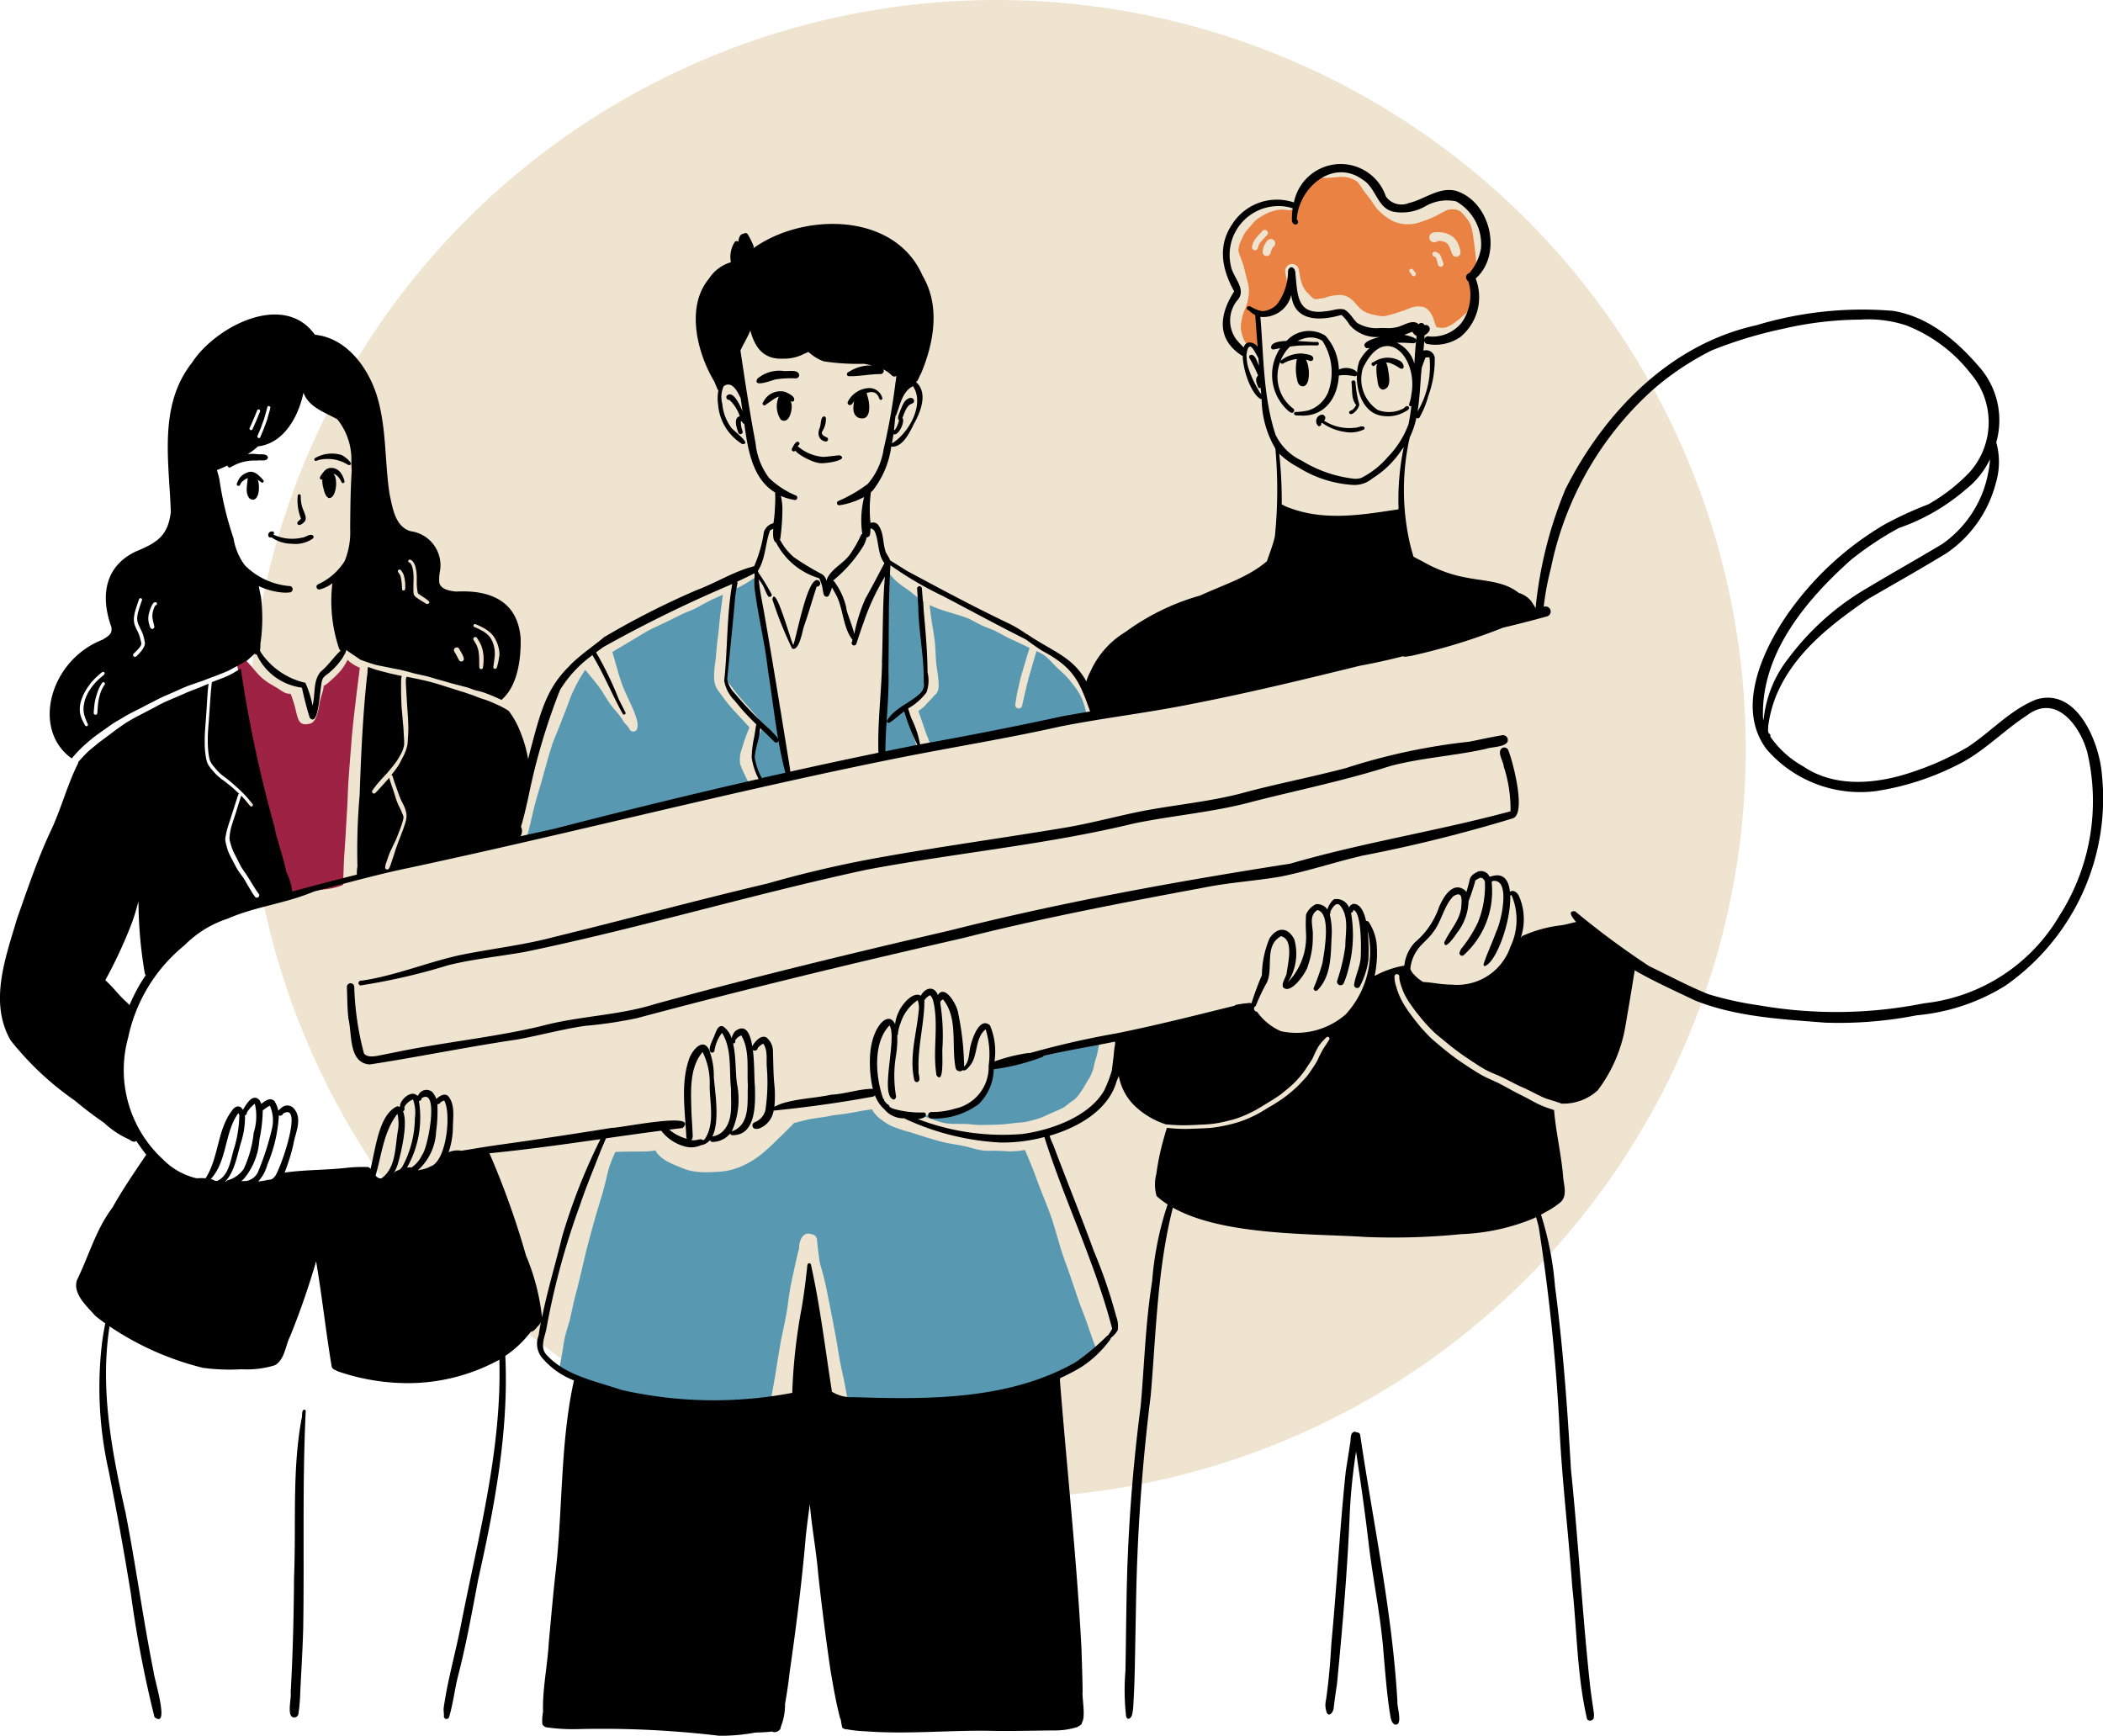 <svg xmlns="http://www.w3.org/2000/svg" width="152.988" height="126.286" viewBox="0 0 152.988 126.286">
    <defs>
        <clipPath id="9aknestywa">
            <path data-name="Rectangle 44" style="fill:none" d="M0 0h152.988v114.357H0z"/>
        </clipPath>
    </defs>
    <g transform="translate(-8637.5 5499)">
        <circle data-name="Ellipse 11" cx="54.5" cy="54.5" r="54.5" transform="translate(8655.5 -5499)" style="fill:#efe4d0"/>
        <g data-name="Groupe 179">
            <g data-name="Groupe 178" style="clip-path:url(#9aknestywa)" transform="translate(8637.5 -5487.071)">
                <path data-name="Tracé 1546" d="M135.383 230.5a15.727 15.727 0 0 1-3.8-.321 23.171 23.171 0 0 1-5.719-1.516 14.715 14.715 0 0 1-2.324-1.081c.016-.1.036-.2.055-.292.035-.173.07-.344.1-.515.1-.483.141-.975.256-1.456l.006-.022v-.02c.03-.123.062-.246.1-.367.073-.236.138-.471.208-.706s.117-.5.175-.747.1-.478.157-.715c.063-.256.131-.513.2-.769.241-.945.457-1.9.682-2.845.1-.412.213-.818.324-1.226.138-.509.275-1.018.424-1.524s.3-1 .448-1.493c.064-.214.117-.434.174-.653.11-.411.19-.834.314-1.242a8.88 8.88 0 0 1 .387-.987l.068-.136c.4-.017.811-.026 1.216-.03h.356c.272 0 .543 0 .813-.016a4.892 4.892 0 0 0 .516-.065 1.723 1.723 0 0 0 .267.353 2.614 2.614 0 0 0 .459.363 5.275 5.275 0 0 0 .654.324c.2.091.412.178.621.258a3.115 3.115 0 0 0 .431.15 5.128 5.128 0 0 0 .562.1 4.832 4.832 0 0 0 .612.04h.106c.243 0 .483-.016.724-.028a5.516 5.516 0 0 0 .8-.084 4.849 4.849 0 0 0 .909-.272 6.226 6.226 0 0 0 1.662-1c.194-.164.387-.331.571-.508.354-.338.708-.679 1.055-1.024.221-.22.445-.44.659-.668.068-.016.134-.033.2-.051.3-.075.607-.152.912-.223h.011c.3-.052.61-.1.917-.139.248-.035.494-.086.738-.138.374-.043.745-.091 1.117-.148s.755-.131 1.13-.206h-.009.028a.455.455 0 0 0 .047-.009l-.04.009c.037-.005.075-.013.114-.021h.014-.011.03a.125.125 0 0 0 .012 0 .125.125 0 0 1-.012 0 .125.125 0 0 0 .012 0 2.27 2.27 0 0 1 .119-.019c.114-.019.229-.035.344-.052a1 1 0 0 0 .08.147 2.437 2.437 0 0 0 .654.649 4.341 4.341 0 0 0 .645.406 10.622 10.622 0 0 0 1.437.478l-.075-.026c.593.2 1.193.384 1.793.56a9.7 9.7 0 0 0 .94.242c.344.066.691.119 1.036.18l.356.08c.12.026.248.07.372.1s.227.058.34.087a3.755 3.755 0 0 0 .748.112c.129.005.258 0 .387 0 .112 0 .225-.007.337 0q.392.01.785.037c.075.005.152.007.229.007a6.37 6.37 0 0 0 1.059-.1c.061.143.122.284.181.426.174.406.342.813.5 1.225.214.591.436 1.181.672 1.765.126.314.248.63.372.945.106.272.2.551.295.827-.009-.023-.016-.045-.024-.07.213.677.4 1.361.607 2.039.19.632.433 1.247.649 1.87l-.005-.015c.213.621.421 1.243.633 1.863.183.536.4 1.062.593 1.594.188.53.365 1.069.56 1.6.038.107.078.213.119.319a4 4 0 0 1-.255.18 8.069 8.069 0 0 1-2.862 2.029 2.285 2.285 0 0 1-1.6.291c-3.059 1.205-6.462 1.221-9.711 1.3a8.136 8.136 0 0 1-1.278-.122c-.785.021-1.57.035-2.352.054-.07-.4-.148-.808-.227-1.211l.016.077c-.115-.586-.26-1.163-.361-1.751-.1-.572-.188-1.146-.293-1.716-.187-1-.384-2-.581-2.993-.093-.469-.19-.94-.314-1.4-.068-.249-.136-.5-.208-.748-.014-.05-.03-.1-.043-.152-.014-.073-.028-.145-.037-.218-.028-.227-.058-.454-.087-.679a18.753 18.753 0 0 1-.086-.822.443.443 0 0 0-.432-.382.5.5 0 0 0-.331-.019.592.592 0 0 0-.323.239 1.341 1.341 0 0 0-.208.67c0 .056-.005.114-.005.169-.042.138-.085.279-.119.419-.115.5-.223 1.01-.335 1.512-.056.242-.1.488-.152.733s-.082.485-.122.727c-.073.456-.115.916-.2 1.37s-.18.9-.272 1.347a.2.2 0 0 0-.007.031c-.038.182-.08.365-.112.548v-.012c-.188 1.05-.342 2.105-.525 3.159v.007c0 .007-.005.03-.009.045 0-.014.005-.03.009-.044l-.011.059v-.015c-.067.361-.129.718-.192 1.079-.028.168-.058.335-.082.506l-.248.052a13.147 13.147 0 0 1-1.974.127c-.42 0-.841-.011-1.263-.021" transform="translate(-82.847 -139.982)" style="fill:#5998b1"/>
                <path data-name="Tracé 1547" d="m178.817 210.946-.046.011.049-.011" transform="translate(-119.883 -141.462)" style="fill:#5998b1"/>
                <path data-name="Tracé 1548" d="M198.61 209.06c-.3-.091-.6-.159-.9-.249-.1-.039-.208-.081-.309-.124a5.454 5.454 0 0 1-.471-.277c.18.107.364.205.547.3a4.918 4.918 0 0 0 1.277.264.165.165 0 0 0-.037.044.222.222 0 0 0-.032.071l-.078-.024" transform="translate(-132.064 -139.761)" style="fill:#5998b1"/>
                <path data-name="Tracé 1549" d="M176.053 252.386v.019c.011-.188.007-.38.03-.567.033-.3.066-.6.108-.9a.2.2 0 0 0-.18-.216c.073-.344.127-.691.2-1.036.176-.834.365-1.667.52-2.5l-.005.024.016-.085v.017a15.192 15.192 0 0 0 .228-1.558.171.171 0 0 1 0-.032c.007.033.015.067.024.1q.076.374.156.747v.049-.012.005c.077.419.15.839.214 1.259.059.389.108.78.175 1.167s.122.766.19 1.148l.055.308a17.149 17.149 0 0 1-.708-3.086c-.063-.3-.1-.59-.131-.88q-.091.783-.176 1.567c-.119 1.1-.2 2.233-.356 3.325-.1.314-.017 1.053-.366 1.183z" transform="translate(-118.032 -164.669)" style="fill:#5998b1"/>
                <path data-name="Tracé 1550" d="m182.891 269.054.031.152.16.879a1.361 1.361 0 0 1-.191-1.031" transform="translate(-122.636 -180.429)" style="fill:#5998b1"/>
                <path data-name="Tracé 1551" d="M207.3 200.067c-.155-.016-.314-.037-.469-.04-.345-.007-.689 0-1.031-.009a4.975 4.975 0 0 1-.406-.035 4.231 4.231 0 0 1-.415-.089 10.957 10.957 0 0 1-.563-.191l-.255-.1c-.13-.05-.264-.091-.4-.139h-.012a3.498 3.498 0 0 1-.107-.05c1.714.053 3.784-.458 4.586-1.578a.593.593 0 0 1 .213-.251 4.611 4.611 0 0 0 .286-1.15c-.108-.466-.014-.629.469-.724 2.315-.356 4.591-.968 6.885-1.42.139-.041.3-.1.463-.164-.055.283-.11.567-.168.85-.052.185-.112.37-.162.556-.045.169-.071.346-.124.513-.051.145-.1.29-.162.431a3.19 3.19 0 0 1-.106.2c-.167.253-.314.515-.462.776l.04-.068-.08.141.039-.07c-.082.124-.166.246-.253.368s-.18.23-.277.338c-.026.024-.052.049-.08.073-.117.091-.24.169-.359.256s-.232.183-.35.272l-.147.094c-.241.124-.49.23-.739.335s-.506.239-.764.345a6.166 6.166 0 0 1-.572.188h.009a.042.042 0 0 1-.014 0h-.007l-.018.006.014-.005c-.139.037-.277.073-.417.108h.005c-.131.03-.258.052-.389.07-.255.023-.511.045-.766.073-.274.031-.549.072-.827.085-.541.028-1.083.037-1.624.04-.16-.011-.321-.021-.483-.035" transform="translate(-136.567 -130.181)" style="fill:#5998b1"/>
                <path data-name="Tracé 1552" d="M242.885 246.4c-.089-.183-.18-.366-.269-.551l-.042-.136c-.138-.466-.274-.933-.411-1.4s-.268-.914-.4-1.371l.024-.013c.312.86.61 1.722.889 2.587a14.808 14.808 0 0 0 .462 1.417q-.122-.269-.251-.534" transform="translate(-162.126 -162.909)" style="fill:#5998b1"/>
                <path data-name="Tracé 1553" d="m116.209 112.892-.021.073c.112-.4.216-.8.311-1.2.122-.52.234-1.04.377-1.554.147-.536.318-1.062.467-1.6q.233-.837.469-1.674c.075-.267.161-.53.242-.8.066-.212.157-.421.24-.628s0-.005 0-.007l.005-.012-.005.012.01-.024a.031.031 0 0 0 0 .007l.014-.033c.071-.178.145-.356.216-.536l-.026.063c.169-.412.323-.83.488-1.242l-.023.058c.181-.445.333-.9.511-1.35l-.021.056a12.732 12.732 0 0 1 .654-1.287.238.238 0 0 1-.012.024c.117-.2.237-.4.368-.595l.044.052a.041.041 0 0 0 .007.009l.011.012-.011-.012a.106.106 0 0 0 .017.021l.04.049.031.037c.012.013 0 0 0 0l.011.014a.107.107 0 0 0-.011-.014l.021.025-.01-.011a.193.193 0 0 1 .023.028.027.027 0 0 0 .007.009l.014.017-.005-.007.021.024c.344.429.708.837 1.008 1.3l.349.56c.075.124.159.241.242.359.173.251.384.476.579.708l-.026-.03c.126.153.239.314.35.478l.016.021a.748.748 0 0 0 .164.249.338.338 0 0 0 .05.037c.054.068.112.134.164.2s.091.157.145.228a.32.32 0 0 0 .255.131.288.288 0 0 0 .214-.1.466.466 0 0 0 .089-.333 1.083 1.083 0 0 0-.017-.27 3.084 3.084 0 0 0-.078-.3l-.112-.328c-.065-.19-.154-.372-.232-.556-.07-.16-.149-.318-.223-.476-.15-.318-.29-.64-.426-.964l-.206-.607a7.198 7.198 0 0 1-.141-.469c-.112-.4-.227-.8-.342-1.2-.017-.063-.037-.127-.056-.19.3-.183.605-.357.907-.537.609-.361 1.207-.734 1.825-1.078.415-.208.837-.4 1.258-.6.391-.181.768-.391 1.16-.571.192-.089.391-.164.586-.242a4.9 4.9 0 0 0 .534-.262c.352-.2.71-.384 1.069-.565l-.069.031.675-.3a.056.056 0 0 1 .016-.007l.023-.011-.023.011.074-.029-.046.373c-.056.471-.132.938-.176 1.411q-.037.4-.077.8c-.021.211-.05.42-.075.631-.033.264-.065.527-.086.794-.019.227-.038.452-.061.677l-.032.236a6.853 6.853 0 0 0-.07.7 3.2 3.2 0 0 0 0 .567 1.535 1.535 0 0 0 .23.7c.153.216.312.431.469.644a11.793 11.793 0 0 0 .916 1.085l.476.511c.125.138.248.277.377.41l.04.049a.7.7 0 0 1 .044.077l-.026-.051a.8.8 0 0 1 .03.058.014.014 0 0 1 0 .007l-.011.031a9.517 9.517 0 0 0-.366.954c-.054.164-.106.33-.159.5a3.735 3.735 0 0 0-.126.454 1.212 1.212 0 0 0-.024.251c0 .07-.009.138-.007.206a1.02 1.02 0 0 0 .009.145 1.337 1.337 0 0 0 .1.328c.073.183.157.361.239.539l-.026-.058.047.1-.026-.058c.086.187.176.37.272.551.04.075.082.15.125.223l.019.03c-2.389.445-4.759 1-7.115 1.608-2.067.515-4.192.835-6.25 1.368-1 .279-1.935.781-2.955.994.014-.052.03-.1.043-.155" transform="translate(-77.902 -63.839)" style="fill:#5998b1"/>
                <path data-name="Tracé 1554" d="M163.032 105.917c-.155-.258-.283-.53-.412-.8l.026.058c-.039-.082-.075-.164-.114-.248l.026.058-.063-.14.026.058c-.056-.126-.112-.251-.16-.38V104.402a1.448 1.448 0 0 0-.014-.163v.011c0-.017 0-.036-.008-.054s0-.02 0-.03v-.016l.017-.073-.016.054.042-.152c0 .017-.01.037-.015.054l.04-.141a13.014 13.014 0 0 1 .412-1.254 2.576 2.576 0 0 0 .124-.279.808.808 0 0 0 .047-.385 1.073 1.073 0 0 0-.07-.236v.005a.111.111 0 0 1-.005-.012v.007a.094.094 0 0 0-.009-.021v-.011.009l-.017-.049v.009a1.154 1.154 0 0 0-.144-.295c-.08-.112-.173-.216-.264-.321l.028.035c-.241-.279-.481-.562-.729-.837-.234-.26-.459-.523-.677-.8-.153-.206-.307-.415-.465-.62l-.012-.015v.007l-.01-.014-.005-.007-.008-.011.008.01-.014-.019-.039-.057a.982.982 0 0 1-.038-.08.1.1 0 0 1-.009-.024c-.017-.082-.033-.167-.052-.249l.005.016a.323.323 0 0 1-.007-.039 5.676 5.676 0 0 1 .042-.843c.037-.3.067-.605.087-.91.016-.267.042-.532.071-.8.026-.242.056-.487.073-.729.021-.292.038-.583.052-.876.014-.22.026-.441.037-.663.005-.115.017-.232.016-.349v-.413c0-.208-.023-.417-.03-.626v-.042l.059-.03c.157-.065.314-.124.467-.2s.29-.15.432-.23c.277-.153.534-.34.8-.511h.005l.007-.005c.043-.026.087-.05.129-.077a.924.924 0 0 1 .009.152 52.472 52.472 0 0 0 .862 6.832c.363 1.638.555 3.34.984 4.954a14.1 14.1 0 0 1 .433 2.486.319.319 0 0 1-.408.225c-.051.019-.1.031-.155.045a1.887 1.887 0 0 1-.5.246q-.392.064-.784.132a.44.44 0 0 0-.127-.209" transform="translate(-107.611 -61.061)" style="fill:#5998b1"/>
                <path data-name="Tracé 1555" d="M134.334 103.668q.535-.348 1.087-.672-.478.326-.967.638l-.109.07-.012-.037" transform="translate(-90.085 -69.07)" style="fill:#5998b1"/>
                <path data-name="Tracé 1556" d="M166.773 91.3c-.016.01-.032.021-.049.03.017-.012.035-.022.052-.032" transform="translate(-111.804 -61.228)" style="fill:#c1e1de"/>
                <path data-name="Tracé 1557" d="M130.333 110.287v-.005l.034.05-.039-.045" transform="translate(-87.402 -73.956)" style="fill:#5998b1"/>
                <path data-name="Tracé 1558" d="M121.719 111.17q.217-.2.44-.4c-.228.343-.434.7-.633 1.06a9.182 9.182 0 0 0-.443.886c-.071.169-.141.34-.213.508-.089.206-.174.412-.267.614-.192.421-.38.841-.572 1.26l-.11.239a8.323 8.323 0 0 1 1.8-4.169" transform="translate(-80.42 -74.285)" style="fill:#5998b1"/>
                <path data-name="Tracé 1559" d="M275.272 6.8c-.112.117-.223.232-.33.352a2.668 2.668 0 0 0-.2.246 1.757 1.757 0 0 0-.155.274 1.158 1.158 0 0 0-.079.276.217.217 0 0 0 .424.093l.019-.077c0 .005 0 .012-.007.017a1.079 1.079 0 0 1 .037-.107v-.01a.068.068 0 0 1 .007-.012c.014-.028.028-.058.045-.086l.1-.15c.147-.176.307-.338.466-.5a.231.231 0 0 0-.011-.326.222.222 0 0 0-.155-.061.237.237 0 0 0-.171.072m.344.726a1.579 1.579 0 0 0-.227.364 1.282 1.282 0 0 0-.1.448.29.29 0 0 0 .246.292.3.3 0 0 0 .038 0 .29.29 0 0 0 .27-.171c.037-.1.071-.211.108-.316.009-.021.017-.042.028-.061a.578.578 0 0 1 .04-.065.053.053 0 0 0 .009-.014.332.332 0 0 0 .114-.483.32.32 0 0 0-.258-.127.332.332 0 0 0-.267.131m13.469.978a.317.317 0 0 0 .29.183.285.285 0 0 0 .086-.012.315.315 0 0 0 .216-.349 2.058 2.058 0 0 0-.145-.516 1.364 1.364 0 0 0-.4-.569 1.651 1.651 0 0 0-.717-.314 1.782 1.782 0 0 0-.706 0 .356.356 0 0 0-.284.455.36.36 0 0 0 .218.232.381.381 0 0 0 .27-.009 1.122 1.122 0 0 0 .112-.052l-.007.005h-.005.005l.012-.005c.03-.007.059-.012.087-.016a.3.3 0 0 1-.042 0 .944.944 0 0 1 .143-.007h-.04a.824.824 0 0 1 .113.014q.089.018.173.042c.023.007.044.016.067.024a1.352 1.352 0 0 1 .12.067.18.18 0 0 0-.023-.012c.023.014.044.03.065.045l-.033-.028a.853.853 0 0 1 .094.08l.028.037c.009.012.017.028.026.043a.027.027 0 0 1 .005.007l.011.019c0-.005-.005-.011-.007-.015.035.071.068.145.1.22l-.014-.04c.056.155.113.309.176.462m-1.05.689c0 .019.007.04.01.061a.2.2 0 0 0 .2.169.162.162 0 0 0 .059-.009.205.205 0 0 0 .128-.277 2.029 2.029 0 0 1-.026-.063 5.113 5.113 0 0 0-.124-.346.769.769 0 0 0-.065-.139.382.382 0 0 0-.065-.091.678.678 0 0 0-.179-.119.659.659 0 0 0-.12-.047.179.179 0 0 0-.215.155.184.184 0 0 0 .122.185h-.007c.03.01.056.024.084.037a.128.128 0 0 1 .023.012.071.071 0 0 1 .014.011l.009.009.017.031.019.047c0-.007-.005-.014-.007-.023.049.131.085.264.124.4m-2.025.4a.152.152 0 0 0-.021.208c.039.044.073.086.108.131.011.015.021.033.03.049l.016.035a.162.162 0 0 0 .143.091.167.167 0 0 0 .063-.014.156.156 0 0 0 .077-.2.669.669 0 0 0-.089-.139l-.119-.134a.166.166 0 0 0-.119-.052.142.142 0 0 0-.089.031m-11.343 5.589c-.082-.023-.134-.106-.214-.131a.207.207 0 0 0-.27.063 4.32 4.32 0 0 1-.213-.309 3.092 3.092 0 0 1-.085-.185 4.513 4.513 0 0 1-.15-.527.338.338 0 0 1-.009-.039 1.062 1.062 0 0 1-.019-.15v-.239a5.979 5.979 0 0 1 .136-.722c.03-.1.063-.2.1-.3a4.243 4.243 0 0 0 .211-.539 3.767 3.767 0 0 0 .132-.708 2.243 2.243 0 0 0-.045-.708 8.274 8.274 0 0 0-.117-.457l.023.075-.028-.1-.047-.171v-.009a.066.066 0 0 1 0-.009l-.04-.167v.009c-.051-.206-.094-.408-.16-.609l-.005-.011v-.014c0-.005 0 0 0 0a.055.055 0 0 0-.007-.016c-.1-.282-.211-.562-.3-.846-.011-.037-.017-.073-.024-.11a.077.077 0 0 1-.005-.03v-.08c.016-.108.037-.214.063-.321a.76.76 0 0 1 .026-.084c.058-.134.122-.263.185-.4a4.615 4.615 0 0 1 .209-.409c.1-.136.214-.26.324-.385s.21-.255.318-.377a2.83 2.83 0 0 1 .214-.2 3.026 3.026 0 0 1 .3-.2l-.056.034.281-.166c.119-.063.237-.122.358-.175s.227-.08.342-.113.234-.058.354-.079c.068 0 .136-.012.206-.014a2.13 2.13 0 0 1 .232.014h.033c.064.009.131.017.2.028a.5.5 0 0 0 .569-.393.625.625 0 0 0 .007-.082 4.6 4.6 0 0 1 1.755-1.9c.138.012.274.023.41.023.194 0 .391-.009.584-.026l.415-.035h-.059a3.856 3.856 0 0 1 .454 0c.075.009.148.019.221.033s.155.044.232.068c.1.039.192.082.286.127.035.017.066.037.1.056s.073.058.11.089l.059.063c.061.084.119.167.175.255l-.026-.042a6.6 6.6 0 0 0 .537.738 6.219 6.219 0 0 1 .384.541 2.982 2.982 0 0 0 .4.511 4.548 4.548 0 0 0 .485.429 4.475 4.475 0 0 0 .558.345 2.687 2.687 0 0 0 2.1.026c.159-.052.317-.1.474-.164s.323-.14.483-.216c.277-.132.541-.293.818-.427.03-.012.059-.025.089-.035l.129-.033c.049-.005.1-.011.145-.014.073 0 .145 0 .218.005.058.009.115.017.171.028l.065.017.08.035c.044.023.086.049.127.075.026.021.052.042.077.065a4.744 4.744 0 0 1 .319.352 3.727 3.727 0 0 1 .232.322c.028.047.054.1.079.145.031.075.057.15.082.225a4.354 4.354 0 0 1 .108.471c.071.439.129.882.178 1.325.023.2.049.394.061.592.011.18.023.361.032.541a4.751 4.751 0 0 1-.562.712.312.312 0 0 1 .056.129 4.029 4.029 0 0 1 .194 1.329 2.092 2.092 0 0 1 .058.717c-.283.274-.574.541-.871.8a6.855 6.855 0 0 1-.584.446c-.1.066-.208.124-.314.18-.05.024-.1.045-.152.065a.78.78 0 0 1-.092.026 1.314 1.314 0 0 1-.128.019c-.066 0-.132.005-.2 0-.038 0-.076-.009-.113-.014h-.021a.009.009 0 0 0-.007 0l-.106-.026.078.026a1.292 1.292 0 0 1-.136-.049.025.025 0 0 0-.012-.007l-.009-.011a.223.223 0 0 1-.014-.023l-.035-.085c-.047-.147-.1-.293-.145-.438a1.717 1.717 0 0 0-.188-.41 1.192 1.192 0 0 0-.281-.331.869.869 0 0 0-.384-.166 1.932 1.932 0 0 0-.248-.017 1.286 1.286 0 0 0-.424.054c-.251.078-.49.194-.741.276s-.53.173-.8.255c-.154.042-.307.08-.46.108-.03 0-.061.009-.091.011h-.2a4.622 4.622 0 0 1-.436-.076c-.186-.047-.375-.094-.56-.154-.073-.029-.143-.063-.214-.1s-.119-.075-.176-.115a1.937 1.937 0 0 1-.124-.1 8.188 8.188 0 0 1-.382-.408l.052.061a2.124 2.124 0 0 0-.511-.471 1.345 1.345 0 0 0-.733-.176 3.827 3.827 0 0 0-.658.094 2.818 2.818 0 0 0-.352.112l-.07.019c-.073.011-.147.019-.218.028-.119.014-.237.039-.358.051h-.019l-.091-.016a.025.025 0 0 1-.011 0l-.021-.009a.694.694 0 0 1-.052-.03 1.182 1.182 0 0 1-.1-.082c-.132-.134-.264-.272-.4-.4a2.674 2.674 0 0 1-.08-.106c-.054-.086-.106-.173-.155-.262s-.077-.18-.11-.272a5.752 5.752 0 0 1-.1-.34.027.027 0 0 1 0-.012 20.67 20.67 0 0 1-.113-.644.5.5 0 0 0-.986.145 8.124 8.124 0 0 0 .236 1.137c.026.086.054.167.085.249l-.038-.073c-.314.916-1.2 2.095-2.289 1.826a14.832 14.832 0 0 0 .033 2.032.241.241 0 0 1-.222.279.2.2 0 0 1-.061-.011" transform="translate(-183.424 -1.933)" style="fill:#e98243"/>
                <path data-name="Tracé 1560" d="m312.654 7.778-.043.023c-.176.094-.354.183-.536.27-.221.087-.443.168-.668.239a5.886 5.886 0 0 1-.385.1 1.931 1.931 0 0 1-.133.015c.6-.2 1.174-.473 1.766-.645" transform="translate(-208.484 -5.216)" style="fill:#e98243"/>
                <path data-name="Tracé 1561" d="m311.219 35.369.2-.071c.138-.051.267-.119.4-.181l.014.028c.043.129.082.262.119.394a1.593 1.593 0 0 0 .445.8 1.28 1.28 0 0 0 .154.118 1.766 1.766 0 0 1-1.326-1.088" transform="translate(-208.706 -23.549)" style="fill:#e98243"/>
                <path data-name="Tracé 1562" d="M299.411 35.844c-.027-.026-.053-.054-.08-.082q.064.038.13.071a4.45 4.45 0 0 0 .973.326 3.117 3.117 0 0 0 1.336.087 8.11 8.11 0 0 0 1.028-.291l.262-.088a3.687 3.687 0 0 1-1.837.483 3.354 3.354 0 0 1-1.813-.507" transform="translate(-200.733 -23.982)" style="fill:#e98243"/>
                <path data-name="Tracé 1563" d="m317.811 36.186.063.014-.064-.014" transform="translate(-213.126 -24.267)" style="fill:#e98243"/>
                <path data-name="Tracé 1564" d="m319.2 36.133-.045.009a.458.458 0 0 1 .045-.009" transform="translate(-214.024 -24.231)" style="fill:#e98243"/>
                <path data-name="Tracé 1565" d="m317.032 35.874.056.037a.658.658 0 0 1-.056-.037" transform="translate(-212.604 -24.057)" style="fill:#e98243"/>
                <path data-name="Tracé 1566" d="M285.709 29.869a2.761 2.761 0 0 1-.344-.683c.056.116.115.231.178.345l-.03-.063a1.908 1.908 0 0 0 .26.4l.154.185.027.032a2.627 2.627 0 0 1-.245-.221" transform="translate(-191.368 -19.572)" style="fill:#e98243"/>
                <path data-name="Tracé 1567" d="M55.88 125.6a2.603 2.603 0 0 1-.04-.1.634.634 0 0 1-.244-.087.261.261 0 0 1 .033-.447c-2.032-5.318-2.428-11.2-3.7-16.743a.269.269 0 0 1 .513-.159c.015.058.03.115.043.175l.026-.02a.413.413 0 0 0 .093.142l.122.124c-.012-.01-.023-.023-.033-.033.124.132.253.263.372.4.2.23.389.471.6.689a4.089 4.089 0 0 0 .874.672c.166.1.333.192.5.292a3.931 3.931 0 0 0 .5.31 1.017 1.017 0 0 0 .417.077l.052.129a8.952 8.952 0 0 1 .326 1.078 4.912 4.912 0 0 0 .155.565.856.856 0 0 0 .152.286.48.48 0 0 0 .277.152.745.745 0 0 0 .124.009 1.149 1.149 0 0 0 .244-.028.611.611 0 0 0 .232-.084.948.948 0 0 0 .281-.378 4.2 4.2 0 0 0 .255-1.014c.031-.181.083-.358.132-.534a4.82 4.82 0 0 0 .158-.577.938.938 0 0 0 .011-.173c.084-.049.166-.1.246-.157a2.053 2.053 0 0 0 .286-.251 7.46 7.46 0 0 0 .719-.71 4.348 4.348 0 0 0 .494-.782 2.734 2.734 0 0 0 .244.211 3.27 3.27 0 0 0 .647.366q-.054.447-.111.892c-.11.848-.208 1.7-.307 2.547 0-.022.005-.045.007-.068l-.056.5c0-.022.005-.045.009-.068 0 .03-.007.061-.011.093 0 .012 0 .026-.005.04v-.021.03c-.014.114-.025.229-.039.343 0 .018 0 .037-.005.056v.041c-.026.244-.054.492-.075.739v-.005c-.007.084-.014.169-.019.253v.007a.074.074 0 0 0 0 .009v.014a.192.192 0 0 0 0 .035 211.1 211.1 0 0 0-.2 2.6c-.054.722-.066 1.448-.108 2.17 0-.026 0-.052.005-.08 0 .043-.005.085-.007.129-.065 1.078-.121 2.158-.2 3.236-.039.518-.051 1.042-.07 1.561q-.016.372-.026.748a4.722 4.722 0 0 1-1.411.326c-.711.068-1.35.347-2.044.392a.309.309 0 0 1-.253.141.28.28 0 0 1-.166-.056" transform="translate(-34.815 -72.343)" style="fill:#9e2243"/>
                <path data-name="Tracé 1568" d="M63.482 114.311a.192.192 0 0 0-.043 0h-.021a.046.046 0 0 0-.014 0l-.045-.011a3.146 3.146 0 0 0-.34-.286 3.94 3.94 0 0 0 .548.265.267.267 0 0 0-.008.039.512.512 0 0 0-.076-.006" transform="translate(-42.26 -76.458)" style="fill:#9e2243"/>
                <path data-name="Tracé 1569" d="m60 112-.056-.037a.414.414 0 0 0 .025-.1c.193.158.39.313.593.455-.186-.108-.377-.213-.562-.321" transform="translate(-40.201 -75.017)" style="fill:#9e2243"/>
                <path data-name="Tracé 1570" d="M78.758 107.6a3.09 3.09 0 0 1-.223-.126l-.089-.063c.149.061.3.11.452.175 0 .022-.005.045-.007.068l-.132-.055" transform="translate(-52.606 -72.032)" style="fill:#9e2243"/>
                <path data-name="Tracé 1571" d="M79.271 139.633v.049-.025c.087-1.417.187-2.832.257-4.249v.012-.078c.031-.679.047-1.357.071-2.037.019-.6.056-1.2.089-1.793v.156c-.04 1.516-.108 3.087-.139 4.6-.131.7.217 2.826-.3 3.636 0-.09.01-.179.014-.269" transform="translate(-53.15 -88.193)" style="fill:#9e2243"/>
                <path data-name="Tracé 1572" d="m81.5 114.714.027-.384c-.026.537-.07 1.079-.117 1.622l.09-1.238" transform="translate(-54.594 -76.67)" style="fill:#9e2243"/>
                <path data-name="Tracé 1573" d="M195.193 103.636a.3.3 0 0 1-.23-.391c.056-1.106.157-2.207.232-3.309.047-1.216.1-2.439.171-3.652a11.724 11.724 0 0 1 .042-3.3v-.16a37.555 37.555 0 0 1 .021-2.421l.01.014c.122.153.244.3.38.445a6.455 6.455 0 0 0 .98.745c.281.218.553.447.837.661.1.074.2.146.3.213-.016.293-.028.589-.022.883v-.035c.005.206.007.413.019.619.014.223.03.447.049.67.03.363.066.728.079 1.092.014.417.015.836.049 1.251.028.378.082.755.11 1.132.007.148.011.295.011.443 0 .058-.009.113-.015.171l-.028.021.019-.014a1.888 1.888 0 0 0-.22.236c-.159.159-.33.3-.5.454-.028.024-.056.045-.084.068a2.1 2.1 0 0 0-.3.19 2.737 2.737 0 0 0-.134.129.488.488 0 0 0-.11.106.877.877 0 0 0-.068.127v-.012l.007-.017c-.01.021-.019.043-.03.063l.023-.046a1.081 1.081 0 0 0-.1.295 1.169 1.169 0 0 0 .038.485c.066.229.141.457.211.685.059.194.119.387.18.579.1.324.216.647.325.969-.367.072-.734.149-1.1.233a3.216 3.216 0 0 1-.869.085l-.026.127a.257.257 0 0 1-.244.167.123.123 0 0 1-.024 0" transform="translate(-130.739 -60.622)" style="fill:#5998b1"/>
                <path data-name="Tracé 1574" d="M203.477 107c-.2-.56-.382-1.125-.583-1.682a.293.293 0 0 1-.012-.035 1.379 1.379 0 0 1-.04-.129v-.013c.049-.035.1-.075.145-.11.07-.049.14-.1.206-.152a2.436 2.436 0 0 0 .257-.277c.091-.1.185-.188.277-.283s.171-.2.258-.295a.811.811 0 0 0 .2-.211.714.714 0 0 0 .1-.272v.009c.011-.07.023-.14.026-.209a4.486 4.486 0 0 0-.021-.455c0 .017 0 .035.005.054-.024-.3-.07-.6-.115-.9l-.028-.208a.083.083 0 0 0 0-.015 9.658 9.658 0 0 1-.056-.7c-.011-.256-.028-.511-.044-.767s-.05-.488-.087-.731q-.05-.34-.11-.675a20.631 20.631 0 0 1-.188-1.4c0-.037-.007-.073-.011-.11.131.063.264.122.4.178.773.316 1.6.488 2.376.789a.026.026 0 0 1 .011 0l.011.005c.311.141.6.323.909.469s.635.262.951.391c.295.143.577.3.867.455.26.141.532.258.8.385l.888.424.058.027-.033.107c-.071.227-.147.452-.213.68s-.139.475-.211.712c-.047.164-.1.33-.145.493-.017.06-.039.119-.054.18-.063.27-.122.541-.183.813l-.08.347c-.021.1-.035.2-.049.293l-.075.5a.254.254 0 0 0 .225.277.161.161 0 0 0 .028 0 .253.253 0 0 0 .244-.192c.068-.316.136-.632.211-.944q.089-.377.181-.752c.082-.339.183-.672.279-1 .091-.318.183-.633.276-.949l.1-.337c.142.065.281.132.417.208a.065.065 0 0 0 .014.009.065.065 0 0 1-.014-.009.065.065 0 0 0 .014.009c.077.052.154.1.228.159a4.1 4.1 0 0 1 .309.286l-.052-.056c.23.242.455.485.7.712.183.169.367.34.546.515.1.112.2.22.293.335.113.145.23.292.342.44a5.466 5.466 0 0 1 .32.481 5.019 5.019 0 0 1 .227.483 6.13 6.13 0 0 1 .211.647c.037.155.07.31.1.467-2.473.86-5.135.787-7.661 1.389-1.235.277-2.484.48-3.729.706l-.2-.567" transform="translate(-136.025 -65.343)" style="fill:#5998b1"/>
                <path data-name="Tracé 1575" d="m213.643 100.336-.04-.018.049.021h-.009" transform="translate(-143.244 -67.274)" style="fill:#c1e1de"/>
                <path data-name="Tracé 1576" d="m200.476 90.178-.024-.009h-.007a.068.068 0 0 0-.016-.007l.016.006q-.17-.074-.333-.157c-.272-.158-.52-.349-.78-.523a2.931 2.931 0 0 0-.406-.228c-.2-.091-.4-.185-.591-.295-.093-.056-.181-.115-.268-.179s-.154-.13-.227-.2c-.174-.178-.335-.368-.527-.528l-.023-.019a2.232 2.232 0 0 1 .731.558 8.512 8.512 0 0 0 1.172.8c.687.332 1.365.682 2.036 1.042-.253-.078-.5-.162-.75-.258" transform="translate(-132.301 -59.036)" style="fill:#c1e1de"/>
                <path data-name="Tracé 1577" d="M101.85 14.336c.286.141.412.694-.005.534a3.548 3.548 0 0 0-.734-.392 1.824 1.824 0 0 0-.279-.028 1.6 1.6 0 0 0-.654.1 1.329 1.329 0 0 0-.136.061c-.152.272-.438-.153-.124-.186a1.8 1.8 0 0 1 1.932-.093"/>
                <path data-name="Tracé 1578" d="M100.969 14.891c.063.48.316 1.427-.366 1.53-.372-.066-.37-.513-.413-.811a3.871 3.871 0 0 1-.058-.818 1.325 1.325 0 0 1 .045-.239.5.5 0 0 1 .218-.307c.117-.078.3-.049.31.115a.235.235 0 0 1 .126.087 1.5 1.5 0 0 1 .138.443"/>
                <path data-name="Tracé 1579" d="M98.874 17.452c.094.22-.524.975-.717.68-.059-.141.119-.194.213-.23a1.049 1.049 0 0 0 .288-.366c-.384-.446-.258-1.1-.344-1.65a.146.146 0 0 1 .291-.007 7.978 7.978 0 0 0 .269 1.574"/>
                <path data-name="Tracé 1580" d="M99.266 19.176a.129.129 0 0 1-.068.153 2.271 2.271 0 0 1-1.338.171 3.818 3.818 0 0 1-1.694-.672l-.1-.07a.112.112 0 1 1 .131-.181l.127.1a3.344 3.344 0 0 0 2.215.516c.211.026.6-.227.726-.014"/>
                <path data-name="Tracé 1581" d="M96.172 18.24a.238.238 0 0 1 .214.349.485.485 0 0 1-.061.084c-.049.056-.106.1-.159.155a.729.729 0 0 0-.05.056.155.155 0 0 1-.22.176.477.477 0 0 1 .276-.82"/>
                <path data-name="Tracé 1582" d="M109.728 42.664c.323.785 1.341 4.648.312 4.952a107.338 107.338 0 0 1-10.918 2.709c-1.987.46-3.926 1.116-5.927 1.519-1.84.319-3.71.428-5.543.792-5.9 1.1-11.784 2.21-17.6 3.688-7.935 1.811-15.845 3.719-23.709 5.824a31.408 31.408 0 0 1-3.79.563c-1.662.244-3.284.691-4.936.994-3.584.525-7.15 1.266-10.72 1.814-1.561-.108-1.273-2.233-1.552-3.346-.082-.762-.08-1.532-.11-2.3a.27.27 0 0 1 .272-.265.273.273 0 0 1 .265.274 21.074 21.074 0 0 0 .708 4.84c.213.265.616.222.911.181.842-.162 1.683-.34 2.527-.5 3.12-.577 6.281-.93 9.37-1.654 2.761-.763 5.666-.773 8.39-1.633 7.092-1.95 14.242-3.68 21.408-5.343 8.17-2.065 16.466-3.565 24.781-4.865 5.28-1.539 10.72-2.376 16.02-3.809a9.983 9.983 0 0 0-.49-3.248c-.029-.413-.556-1.1-.084-1.374a.326.326 0 0 1 .417.18"/>
                <path data-name="Tracé 1583" d="M109.678 41.827c.145.616-1.163.569-1.547.722-2.315.52-4.692.649-6.977 1.252-3.267 1.047-6.621 1.729-9.942 2.573-2.861.79-5.831 1.012-8.722 1.61-6.405 1.554-13.028 2.151-19.486 3.373-8.308 1.79-16.468 4.241-24.79 5.967-1.88.34-3.792.516-5.634.981a44.443 44.443 0 0 1-6.362 1.463.179.179 0 0 1-.132-.223.194.194 0 0 1 .23-.124c2.419-.358 4.689-1.307 7.066-1.842 2.313-.482 4.674-.729 6.961-1.345 5.173-1.265 10.312-2.66 15.5-3.883a81.688 81.688 0 0 1 8.106-1.885c4.581-.823 9.208-1.45 13.792-2.222 1.675-.3 3.323-.736 4.989-1.087 2.521-.516 5.1-.717 7.59-1.369 2.512-.685 5.069-1.167 7.588-1.833a44.59 44.59 0 0 1 8.993-1.922c.8-.159 1.591-.337 2.393-.473a.359.359 0 0 1 .389.267"/>
                <path data-name="Tracé 1584" d="M22.149 90.631a.112.112 0 0 1 .091.129c-.256 5.266-.094 10.548-.183 15.821-.043 1.653-.16 3.3-.227 4.955-.021.414-.061.827-.121 1.237a.313.313 0 0 1-.321.255c-.567-.033-.169-1.411-.241-1.824.159-2.8.225-5.6.244-8.409.162-3.846-.152-7.731.553-11.531.07-.19-.03-.607.2-.631"/>
                <path data-name="Tracé 1585" d="M24.827 21.171c.183.047 1.073.745.515.735a2.765 2.765 0 0 0-2.234-.346c-.073.03-.15.082-.215.011a.113.113 0 0 1 .035-.175 2.429 2.429 0 0 1 1.9-.225"/>
                <path data-name="Tracé 1586" d="M19.149 22.994a.114.114 0 0 1 .007.159c-.07.082-.171.005-.221-.049-.059-.037-.117-.08-.176-.12a1.007 1.007 0 0 0-.4-.2.8.8 0 0 0-.338.068 1.474 1.474 0 0 0-.45.31c-.093.079-.087.29-.251.257-.124-.032-.112-.164-.052-.246a1.106 1.106 0 0 1 .692-.708c.5-.241.884.2 1.19.53"/>
                <path data-name="Tracé 1587" d="M18.756 22.982c.213.645.016 1.755-.593 1.362-.364-.413-.16-1.015-.145-1.495a.244.244 0 0 1 .209-.281c.258-.07.434.127.528.415"/>
                <path data-name="Tracé 1588" d="M25.057 23.075a.11.11 0 0 1-.058.135.115.115 0 0 1-.15-.052c-.16-.349-.358-.56-.59-.611a.862.862 0 0 0-.741.3v.007a.122.122 0 0 1-.218.071c-.071-.084 0-.18.044-.256.16-.219.33-.5.623-.543a.829.829 0 0 1 .837.378 1.469 1.469 0 0 1 .253.572"/>
                <path data-name="Tracé 1589" d="M24.26 22.547c.368.372.187 1.842-.35 1.758-.279-.138-.326-.53-.408-.806a1.888 1.888 0 0 1-.052-.541.666.666 0 0 1 .366-.584c.063-.03.094-.093.164-.108a.135.135 0 0 1 .138.2.275.275 0 0 1 .143.078"/>
                <path data-name="Tracé 1590" d="M22.092 25.244c.094.255.265.59.031.815-.108.112-.363.321-.485.132-.061-.176.181-.255.257-.387a3.611 3.611 0 0 1-.236-1.673.112.112 0 0 1 .223.007 2.475 2.475 0 0 0 .209 1.106"/>
                <path data-name="Tracé 1591" d="M22.795 27.065a.163.163 0 0 1-.058.206 2.258 2.258 0 0 1-1.518.363 2.652 2.652 0 0 1-1.472-.468.263.263 0 0 1-.063 0c-.249-.03-.075-.457.147-.227a.422.422 0 0 0 .056.026 3.2 3.2 0 0 0 2.112.218c.25-.017.6-.352.8-.117"/>
                <path data-name="Tracé 1592" d="M19.755 26.746a.128.128 0 0 1 .132.218.284.284 0 0 1-.2.2.135.135 0 0 1-.159-.082.245.245 0 0 1 .229-.337"/>
                <path data-name="Tracé 1593" d="M37.876 34.517c.028 1.535-.216 3.459-1.394 4.476a15.443 15.443 0 0 0-1.201-.506 3.5 3.5 0 0 0-.391-.117c-.115-.03-.23-.056-.345-.089a.028.028 0 0 0-.012 0c-.1-.035-.2-.073-.305-.112a2.637 2.637 0 0 0-.3-.1c-.216-.056-.432-.11-.647-.167-.246-.065-.492-.127-.736-.2s-.471-.136-.708-.2c-.2-.061-.408-.122-.614-.18s-.387-.1-.583-.141-.4-.084-.605-.14c-.218-.059-.438-.122-.658-.176a7.564 7.564 0 0 0-.457-.1c-.133-.028-.265-.051-.4-.079-.3-.059-.591-.12-.888-.178-.124-.026-.248-.049-.37-.085s-.239-.071-.358-.11c-.206-.071-.41-.145-.616-.213h.014l-.077-.028c-.342-.227-.677-.462-1.013-.691a.359.359 0 0 1-.051.037c.014.153-.166.34-.214.48a5.139 5.139 0 0 1-1.038 1.151c-.169.136-.384.257-.455.464-.185.448-.216 3.042-.761 2.9a.274.274 0 0 1-.187-.211 22.528 22.528 0 0 1-.541-2.1 4.209 4.209 0 0 1-3.293-2.412h-.012a.21.21 0 0 1-.143-.056q-.267.259-.55.5c-.04.019-.08.04-.122.063-.181.1-.358.209-.539.309l-.114.057-.065.033-.011.007-.223.119h.009l-.1.052-.084.043a4.378 4.378 0 0 1-.347.159c-.143.058-.286.113-.427.171-.127.051-.257.1-.386.147-.227.082-.452.169-.677.257s-.443.157-.666.234c-.208.07-.415.141-.619.222-.223.087-.439.185-.657.284s-.422.187-.633.279-.426.18-.633.283c-.12.059-.241.119-.359.181-.1.052-.2.108-.307.159-.206.1-.408.208-.612.316-.415.215-.837.413-1.242.647-.2.117-.4.244-.609.361s-.394.241-.583.375c-.044.03-.086.061-.126.091-.389.279-.788.544-1.16.846l-.211.173c-.052.042-.1.087-.155.131v.005a9.828 9.828 0 0 0-.935.932c-.054.059-.1.122-.155.183-2.974-2.12-1.574-7.166 2.245-8.64.244-.16.511-.29.621-.543a.864.864 0 0 0 .016-.382c-.792-2.194-.52-4.4 1.777-5.491 1.538-.635 2.344-1.127 2.549-2.885-.121-3.666-.926-7.729 1.54-10.851 1.656-2.571 6.546-5.173 8.858-2.144a.347.347 0 0 1 .093.112h.014c2.262.237 3.825 2.353 4.472 4.392.729 2.335.569 4.809.938 7.205.216 1 .41 2.4 1.561 2.7a2.5 2.5 0 0 1 2.114 2.843 3.155 3.155 0 0 0-.058.916c.15.5.785.571 1.209.628 2.46-.139 4.5.663 4.708 3.409m-1.547 1.3a1.928 1.928 0 0 0-.03-.5 2.652 2.652 0 0 0-.154-.521 2.4 2.4 0 0 0-.248-.445 1.917 1.917 0 0 0-.34-.345 2.7 2.7 0 0 0-.424-.276c-.1-.051-.192-.1-.292-.145-.077-.033-.153-.068-.23-.1a.112.112 0 1 0-.1.2c.1.042.2.084.3.133s.188.1.282.147c.084.049.162.1.24.16a1.73 1.73 0 0 1 .166.141c.052.052.1.1.145.164a1.6 1.6 0 0 1 .1.157c.031.057.059.115.086.174.035.091.066.183.092.276a3.052 3.052 0 0 1 .059.3 2.639 2.639 0 0 1 .016.29c0 .075 0 .152-.012.229s-.016.152-.026.227l-.035.246-.037.26a.131.131 0 0 0 .1.138h.024a.13.13 0 0 0 .125-.085 3.686 3.686 0 0 0 .178-.843m-1.136.312v-.239c0-.08-.012-.15-.021-.227a2.122 2.122 0 0 0-.059-.331 2.354 2.354 0 0 0-.071-.227c-.021-.052-.044-.115-.068-.166-.078-.152-.173-.3-.263-.443a.146.146 0 0 0-.2-.042.148.148 0 0 0-.042.2c.058.093.115.186.169.283a.831.831 0 0 1 .066.125c.035.089.065.18.091.272s.038.18.05.274a4.533 4.533 0 0 1 .032.459v.232c0 .115.005.23.007.344a.134.134 0 0 0 .124.124h.011a.13.13 0 0 0 .127-.1c.019-.121.033-.241.042-.363 0-.057.009-.115.009-.173m-1.563.075a.188.188 0 0 0 .122-.214.993.993 0 0 0-.068-.213c-.024-.05-.049-.1-.077-.148a14.707 14.707 0 0 0-.2-.352.204.204 0 1 0-.34.227l.117.188v.005l.005.007c.071.136.139.272.213.406a.194.194 0 0 0 .169.1.181.181 0 0 0 .06-.011m-2.411-4.2a.139.139 0 0 0-.023-.181 3.158 3.158 0 0 0-.31-.239c-.143-.1-.292-.187-.428-.291a.3.3 0 0 1-.026-.025l-.011-.012a.056.056 0 0 1-.009-.015c0-.012-.009-.026-.013-.042-.017-.082-.028-.162-.04-.244v.016a3.711 3.711 0 0 1-.031-.482c0-.221.007-.446-.012-.666-.009-.091-.017-.181-.035-.272s-.031-.152-.051-.227a.932.932 0 0 0-.12-.286c-.066-.1-.155-.218-.284-.234a.116.116 0 0 0-.119.1.113.113 0 0 0 .091.115h-.007.024l.024.021.038.042.059.087.021.043a1.017 1.017 0 0 1 .047.134 2.9 2.9 0 0 1 .063.3 4.4 4.4 0 0 1 .03.48c0 .187-.009.373-.012.56V31.083c0 .063.009.122.017.185a.143.143 0 0 0 .007.039.438.438 0 0 0 .067.117.568.568 0 0 0 .125.117c.073.054.148.1.225.154l.48.3a.145.145 0 0 0 .079.023.14.14 0 0 0 .115-.061m-1.709-1.022v-.295a2.179 2.179 0 0 0-.017-.263c-.012-.087-.023-.178-.042-.264a1.93 1.93 0 0 0-.059-.216.712.712 0 0 0-.061-.143 2.047 2.047 0 0 0-.148-.209.124.124 0 0 0-.185.164l.011.012.031.04c.01.014 0 0 0 .005v.005a.169.169 0 0 0 .023.028.551.551 0 0 1 .056.084l.021.049c.007.016.021.059.031.089a.021.021 0 0 1 0 .009.008.008 0 0 1 0 .005 2.781 2.781 0 0 1 .059.293c.015.108.028.218.035.328 0 .051.007.1.01.153s0 .075 0 .113a.115.115 0 0 0 .106.117.115.115 0 0 0 .114-.106m-3.88-8.632a18.539 18.539 0 0 1-.03-.523 4.678 4.678 0 0 0-1.017-3.2c-.9-.508-2.067-.865-2.463-1.935-.365 1.748-1.431 3.693-3.311 3.905a4.989 4.989 0 0 1-.753.576 2.19 2.19 0 0 1 .625-.017 1.443 1.443 0 0 0 .288.017c.241 0 .5 0 .569.22-.032.242-.292.234-.53.225a1.134 1.134 0 0 0-.284.012 3.309 3.309 0 0 0-1.926.5.156.156 0 0 1-.188-.08.189.189 0 0 1-.015-.061c-.253.121-.509.23-.769.335v.009c.066.213.125.419.174.633a24.184 24.184 0 0 0 1.036 4.333 4.4 4.4 0 0 0 .815 1.943 5.173 5.173 0 0 0 3.318 1.523.235.235 0 0 1-.039.457 3.119 3.119 0 0 1-.422.016 5.037 5.037 0 0 1-1.837-.474c.047.262.1.528.159.787a12.841 12.841 0 0 1-.011 3.199c-.049.174-.016.467-.063.687a.958.958 0 0 0 .059.141 5.319 5.319 0 0 0 3.243 2.22 7.3 7.3 0 0 1 .523 1.659c.218-.809.014-1.809.6-2.472.546-.448.928-1.052 1.444-1.526a.308.308 0 0 1-.113-.15 10.843 10.843 0 0 1-.488-4.753 2.5 2.5 0 0 1-.954.456.2.2 0 0 1-.1-.375 4.432 4.432 0 0 0 1.954-1.706 5.541 5.541 0 0 0 .394-2.306c.009-1.427.024-2.854.113-4.277m-5.924-4.546a.112.112 0 0 0-.082-.134.11.11 0 0 0-.136.082 6.72 6.72 0 0 1-.067.262c-.021.071-.04.141-.059.211l-.112.389c-.07.185-.134.373-.2.558-.033.087-.071.173-.106.26l-.166.4a.113.113 0 0 0 .051.15.123.123 0 0 0 .049.011.108.108 0 0 0 .1-.061 90.7 90.7 0 0 0 .27-.656c.023-.056.042-.112.063-.167l.114-.312c.015-.045.035-.092.049-.141l.07-.248.089-.31c.026-.1.05-.192.073-.29m-.746.251a.113.113 0 0 0-.066-.143.114.114 0 0 0-.143.066 72.88 72.88 0 0 1-.265.646c-.049.11-.1.22-.145.331l-.134.295a.112.112 0 0 0 .047.15.108.108 0 0 0 .052.012.106.106 0 0 0 .1-.059c.1-.209.19-.422.283-.633.038-.087.073-.178.11-.265l.162-.4m-7.5 14.012a.111.111 0 0 0-.087-.131.217.217 0 0 0-.035 0 .211.211 0 0 0-.066.011.224.224 0 0 0-.1.082 1.712 1.712 0 0 0-.162.316 2.601 2.601 0 0 0-.092.27c-.016.052-.035.11-.047.164a1.57 1.57 0 0 0-.039.394 1.533 1.533 0 0 0 .031.236.723.723 0 0 0 .025.106l.04.132c.014.045.032.082.047.124a.159.159 0 0 0 .145.106.148.148 0 0 0 .047-.009.154.154 0 0 0 .1-.173 9.737 9.737 0 0 0-.082-.347 2.613 2.613 0 0 1-.05-.264 1.091 1.091 0 0 1-.009-.131c0-.071.005-.143.014-.216a1.908 1.908 0 0 1 .042-.2v.011a2.96 2.96 0 0 1 .061-.181v-.005c.023-.05.043-.1.071-.15l.035-.051a.111.111 0 0 0 .1-.089m-.862 2.883a.634.634 0 0 0-.011-.1c-.012-.073-.023-.145-.04-.216-.023-.1-.045-.208-.078-.309a3.07 3.07 0 0 0-.159-.38c-.051-.11-.108-.22-.16-.328v-.009a1.871 1.871 0 0 1-.073-.188 1.058 1.058 0 0 1-.032-.15 1 1 0 0 1-.011-.145v.015c0-.047 0-.1.005-.148a.023.023 0 0 0 0-.012c.009-.073.021-.143.035-.216.04-.169.085-.335.141-.5s.111-.324.169-.487a.111.111 0 0 0-.077-.138.114.114 0 0 0-.138.075c-.1.281-.2.562-.279.849a2.377 2.377 0 0 0-.082.393 1.59 1.59 0 0 0-.016.274 1.309 1.309 0 0 0 .059.347 3.2 3.2 0 0 0 .125.3c.056.115.114.227.166.342v.005a.013.013 0 0 0 0 .007c.033.08.063.159.091.243a.036.036 0 0 0 0 .012c.039.138.073.277.1.42 0 .015 0 .033.007.049a.063.063 0 0 0 0 .017.116.116 0 0 0-.007.028.667.667 0 0 1-.061.12 1.093 1.093 0 0 1-.061.091 2.756 2.756 0 0 1-.164.194c-.089.089-.178.178-.27.264a.137.137 0 0 0 .094.237.14.14 0 0 0 .094-.037 3.158 3.158 0 0 0 .413-.447 1.771 1.771 0 0 0 .113-.18.66.66 0 0 0 .077-.168.574.574 0 0 0 .023-.12m-2.925 2.974a.112.112 0 0 0-.024-.155.115.115 0 0 0-.06-.03.1.1 0 0 0-.089.045 2.168 2.168 0 0 0-.19.31 3.2 3.2 0 0 0-.129.3 6.854 6.854 0 0 0-.119.368 3.739 3.739 0 0 0-.093.365c-.017.1-.035.2-.045.293l-.019.193a8.303 8.303 0 0 0-.028.354.135.135 0 0 0 .121.147h.007a.133.133 0 0 0 .134-.12c.021-.3.038-.607.087-.907a4.737 4.737 0 0 1 .114-.471 3.254 3.254 0 0 1 .132-.352c.028-.059.058-.119.091-.176s.071-.113.11-.169m-.037-.736a.113.113 0 0 0 .011-.157.11.11 0 0 0-.082-.035.128.128 0 0 0-.077.026c-.1.078-.2.157-.29.239s-.16.145-.237.222a3.772 3.772 0 0 0-.349.4 4.485 4.485 0 0 0-.372.563 3.293 3.293 0 0 0-.229.5 2.338 2.338 0 0 0-.138.579 1.9 1.9 0 0 0-.007.267 1.634 1.634 0 0 0 .028.262 2.8 2.8 0 0 0 .1.333 1.91 1.91 0 0 0 .114.234c.047.089.091.18.136.269a.109.109 0 0 0 .1.061.1.1 0 0 0 .051-.012.114.114 0 0 0 .049-.15l-.049-.1a7.519 7.519 0 0 1-.2-.536.006.006 0 0 0 0-.005 2.237 2.237 0 0 1-.045-.22v-.012c-.007-.075-.014-.147-.015-.22s.007-.153.014-.23c.016-.108.037-.211.061-.318s.068-.222.112-.33a4.459 4.459 0 0 1 .2-.408.026.026 0 0 1 0 .011 4.493 4.493 0 0 1 .274-.4 4.383 4.383 0 0 1 .328-.371c.094-.091.186-.178.288-.262l.229-.19"/>
                <path data-name="Tracé 1594" d="M96.541 112.725a1.558 1.558 0 0 1-.073-.989c.192-1.345.31-2.7.382-4.055.4-4.192.61-8.4 1.055-12.588.106-.671.205-1.27.3-1.923.1-.3-.055-.929.392-.928.44.135.077.811.1 1.146a42.378 42.378 0 0 0-.515 5.014c-.17 4.079-.53 8.149-.921 12.214a43.892 43.892 0 0 0-.245 1.779c-.03.2-.277.607-.471.332"/>
                <path data-name="Tracé 1595" d="M101.452 113.541c-.3-.182-.29-.621-.359-.93-.21-1.4-.315-2.806-.439-4.211-.193-2.649-.749-5.238-1.069-7.869q-.333-2.831-.757-5.65c-.114-.773-.229-1.546-.339-2.318a.235.235 0 0 1 .462-.086c.954 6.459 2.332 12.857 2.707 19.388-.043.384.446 1.823-.206 1.675"/>
                <path data-name="Tracé 1596" d="M57.626 35.259a27.772 27.772 0 0 1-1.436-3.576c.205-1.182 1.356 3.109 1.52 3.316.254-.642 1.03-5.011 1.8-4.708a.237.237 0 0 1-.1.46c-.317.967-.594 1.958-.933 2.916-.116.355-.336 1.8-.853 1.593"/>
                <path data-name="Tracé 1597" d="M55.089 15.633a2.452 2.452 0 0 1 1.887-.574c.336.056 1.159-.163 1.162.339a.249.249 0 0 1-.286.2 7.409 7.409 0 0 0-1.453.082c-.26.067-1.649.619-1.31-.042"/>
                <path data-name="Tracé 1598" d="M55.537 17.544a.139.139 0 0 1-.008-.223 1.37 1.37 0 0 1 1.655-.716c.216.122.715.328.569.633a.163.163 0 0 1-.192.038 4.088 4.088 0 0 0-.627-.386c-.472-.01-.817.381-1.2.6a.138.138 0 0 1-.2.052"/>
                <path data-name="Tracé 1599" d="M61.737 17.519a.176.176 0 0 1-.047-.242 1.822 1.822 0 0 1 1.542-.972.979.979 0 0 1 .951.712.111.111 0 0 1-.068.141c-.14.04-.163-.138-.208-.229-.338-.7-1.248-.121-1.672.209-.169.118-.241.514-.5.381"/>
                <path data-name="Tracé 1600" d="M62.47 18.472c-.438-.188-.418-.693-.356-1.092.023-.232.057-.922.42-.579a.256.256 0 0 1 .1-.157.2.2 0 0 1 .2-.015c.163-.112.248.1.258.221.2.548.337 1.926-.615 1.621"/>
                <path data-name="Tracé 1601" d="M56.801 18.604a1.741 1.741 0 0 1-.064-1.826c.007-.228.339-.284.365-.04a.177.177 0 0 1 .217.114 1.716 1.716 0 0 1 .248.546c.125.431-.154 1.607-.766 1.205"/>
                <path data-name="Tracé 1602" d="M60.078 20.196c-.524-.073-.636-.563-.446-.993.107-.213.04-.863.35-.833.105.036.112.163.1.259a1.68 1.68 0 0 1-.279.852c-.074.233.177.338.349.415a.159.159 0 0 1-.077.3"/>
                <path data-name="Tracé 1603" d="M59.527 21.745c-.331 0-2.185-.852-1.655-1.24a.164.164 0 0 1 .192.059 3.208 3.208 0 0 0 1.823.75c.4-.021.8-.085 1.2-.119.79.373-1.326.675-1.561.549"/>
                <path data-name="Tracé 1604" d="M57.731 20.914a.144.144 0 0 1-.088-.249c.061-.149.308-.623.493-.4.121.212-.245.247-.272.447a.143.143 0 0 1-.133.207"/>
                <path data-name="Tracé 1605" d="M152.905 44.393a16.626 16.626 0 0 1-7.038 15.407 14.7 14.7 0 0 1-6.417 2.14 29.519 29.519 0 0 1-6.681.537c-3.182-.255-6.49-.418-9.478-1.622-1.441-.693-2.927-1.355-4.3-2.146a.491.491 0 0 1-.071-.035 274.949 274.949 0 0 1-.663 3.979 10.65 10.65 0 0 1-2.035 4.757 3.7 3.7 0 0 1-2.641.956.488.488 0 0 1-.045-.019c-.114-.051-.236-.084-.352-.124s-.213-.067-.319-.1l-.316-.1c-.105-.034-.19-.071-.283-.108-.188-.089-.375-.176-.558-.27s-.37-.192-.556-.279c-.208-.1-.417-.192-.626-.288-.173-.08-.344-.167-.513-.255-.386-.2-.769-.4-1.171-.565-.19-.08-.382-.159-.567-.251-.091-.047-.185-.091-.274-.141s-.208-.124-.311-.183c-.059-.039-.119-.075-.176-.114s-.11-.071-.166-.108a.1.1 0 0 1-.022-.014 48.4 48.4 0 0 1-.942-.633 20.392 20.392 0 0 1-.774-.574l-.047-.037c-.349-.284-.694-.571-1.041-.855l-.134-.119c-.03-.026-.058-.054-.089-.08a15.268 15.268 0 0 1-.485-.5c-.132-.14-.255-.29-.38-.434-.11-.138-.221-.276-.331-.41s-.216-.276-.316-.419c-.147-.209-.3-.417-.429-.637a5.132 5.132 0 0 1-.229-.434.088.088 0 0 0-.005-.012 6.373 6.373 0 0 1-.221-.591 3.64 3.64 0 0 1-.091-.361.736.736 0 0 1-.014-.12v-.015a.509.509 0 0 1 0-.091.175.175 0 0 0-.171-.181.178.178 0 0 0-.181.171 2.154 2.154 0 0 0 .112.694 5.757 5.757 0 0 0 .248.711 5.574 5.574 0 0 0 .337.649c.045.08.1.155.15.232s.1.164.16.244.119.162.178.244a16.984 16.984 0 0 0 .551.71c.084.1.166.209.255.305.173.187.344.373.52.556a7.467 7.467 0 0 0 .56.5c.173.148.347.3.525.439.359.295.725.579 1.107.843.417.288.843.564 1.271.832l.007.005c.056.035.115.07.171.1.073.043.145.091.22.129.124.065.246.131.374.19.274.126.551.248.823.377.349.181.692.372 1.038.56s.7.354 1.046.539c.175.094.347.19.522.283s.375.19.569.272c.178.075.359.138.543.2.108.035.214.07.321.108.131 1.574.5 3.124.649 4.7.017.653.366 1.458-.152 1.978a5.644 5.644 0 0 1-1.109.738 4.692 4.692 0 0 1-.339.192 23.249 23.249 0 0 1 1.019 5.214c.59 4.455.9 8.864 1.162 13.335.525 5.107.813 10.241 1.35 15.346.08.782.192 1.518.305 2.289a1.383 1.383 0 0 1 0 .448.285.285 0 0 1-.48.086c-.736-3.149-.733-6.457-1.085-9.674-.27-3.881-.75-7.746-.93-11.634a140.448 140.448 0 0 0-1.517-14.584c-.067-.216-.115-.438-.185-.644-.063.032-.117.059-.155.084a15.245 15.245 0 0 1-5.283 1.153 49.868 49.868 0 0 1-6.961.206c-3.845-.257-10.354-.068-14.019-2.135-1.137 4.455-1.219 9.109-1.612 13.67a140.558 140.558 0 0 0-1.066 14.99c-.03 1.495-.054 2.951-.084 4.418v.038a76.353 76.353 0 0 1-.126 3.288c-.042.241-.044.748-.346.785-.12 0-.166-.132-.173-.227a16.817 16.817 0 0 1-.045-3.243c.037-1.7.045-3.389.079-5.067a123.962 123.962 0 0 1 1.032-14.22c.267-3.012.347-6.07.83-9.055a23.542 23.542 0 0 1 1.127-5.61 5.945 5.945 0 0 1-.8-.609 3.053 3.053 0 0 1-.021-1.6 18.154 18.154 0 0 1 .551-2.62c.068-.249.141-.5.222-.745a11.065 11.065 0 0 0 1.248.079h.1c.21 0 .419-.009.628-.017.23-.007.461-.017.691-.026.121-.005.243-.014.363-.021s.218-.019.328-.03a10.605 10.605 0 0 0 1.4-.276c.211-.052.419-.113.624-.185.11-.039.22-.077.328-.122.091-.038.187-.075.277-.117l.2-.091c.192-.089.384-.183.567-.291.2-.117.4-.236.593-.358.059-.035.117-.071.176-.1.047-.028.1-.057.141-.087.108-.065.22-.127.324-.2l.318-.206c.1-.068.2-.145.3-.216s.178-.138.265-.208c.183-.143.356-.3.527-.455s.314-.309.462-.469c.089-.1.178-.192.265-.29s.143-.18.211-.272.132-.194.2-.292.124-.186.187-.281.117-.18.169-.272a2.694 2.694 0 0 0 .122-.248c.094-.211.2-.415.314-.618l-.014.021c.033-.054.065-.11.1-.162l.127-.192c.094-.141.185-.283.27-.429a.133.133 0 0 0-.04-.167.135.135 0 0 0-.173.017c-.068.067-.138.133-.2.2-.051.054-.1.108-.152.166s-.077.1-.115.145a.448.448 0 0 0-.044.057c-.038.058-.078.115-.112.178a7.938 7.938 0 0 0-.22.431c-.061.131-.11.265-.18.389s-.166.264-.251.393l-.27.41c-.106.153-.222.3-.34.448-.087.1-.175.2-.265.3s-.171.174-.258.262a7.92 7.92 0 0 1-.4.352c-.119.1-.24.2-.363.295l-.005.005-.015.022c-.094.07-.188.143-.286.206l-.321.213c-.106.07-.216.134-.324.2l-.29.178-.016.011c-.112.067-.222.138-.333.208h-.005c-.089.051-.176.1-.264.155s-.155.086-.232.127-.145.077-.22.112c-.094.045-.188.091-.285.134l.019-.007-.181.079c-.061.024-.12.054-.181.077l-.347.131c-.127.038-.249.077-.377.113-.112.033-.227.059-.34.087-.214.058-.432.1-.653.145l-.309.051c-.073.012-.15.017-.225.026-.166.017-.333.03-.5.04-.4.017-.8.042-1.207.052-.21.005-.419.007-.63 0s-.4-.016-.6-.031l-.283-.023-.092-.007a5.894 5.894 0 0 1-2.353-1.427 4.072 4.072 0 0 1-1.078-2.1 6.44 6.44 0 0 1-.155.387c-.567 2.03-2.669 3.323-4.881 3.97a6.21 6.21 0 0 0 .269.661c.972 2.582 2.011 5.141 2.957 7.733a36.638 36.638 0 0 1 1.626 4.753 1.986 1.986 0 0 1 .106 1.008 2.1 2.1 0 0 1-.511.564.189.189 0 0 1-.042.119 7.969 7.969 0 0 1-2.1 1.993 14.28 14.28 0 0 1-1.531.8.134.134 0 0 1-.023.1c.511 6.508 1.226 13.007 1.57 19.527.033 1.048.075 2.147.085 3.175-.061.372.242 1.863-.049 2.255a.211.211 0 0 1-.073.162c-.073.056-.169.106-.234.16a5.4 5.4 0 0 1-1.755.256c-1.652.014-3.266.066-4.9.021-2.939-.021-5.864.264-8.8.04a9.3 9.3 0 0 1-1.39-.153.188.188 0 0 1-.173-.047.166.166 0 0 1-.113-.075 4.851 4.851 0 0 1-.1-.56.791.791 0 0 1-.091-.255c-.281-1.1-.471-2.229-.663-3.349a183.02 183.02 0 0 1-.9-7.08c-.14-1.676-.471-3.34-.6-5.015-.113.828-.227 1.659-.31 2.482a.033.033 0 0 1 0 .014c-.281 3.26-.694 6.5-1.161 9.74-.086.774-.2 1.544-.335 2.311a4.4 4.4 0 0 1-.314 1.68.3.3 0 0 1-.171.275.442.442 0 0 1-.454.056.021.021 0 0 1-.009-.007c-.4.056-.825.063-1.235.08a13.687 13.687 0 0 1-2.616.229 71.594 71.594 0 0 0-10.122-.487 13.924 13.924 0 0 1-2.412-.122.433.433 0 0 1-.323-.236 3.407 3.407 0 0 1 .051-.891c-.049-1.7.333-3.414.422-5.111.167-1.753.316-3.546.518-5.28a.007.007 0 0 1 0-.005v-.007c.5-4.561.318-9.22 1.308-13.714a5.75 5.75 0 0 1-2.255-1.573 1.608 1.608 0 0 1-.321-1.678q.079-.51.176-1.017a.827.827 0 0 1-.2.3c-.146.143-.324.429-.537.426a7.839 7.839 0 0 1-1.856 1.758c.26 5.484-.783 10.954-1.976 16.28-.446 2.355-.874 4.75-1.477 7.066-.242.972-.347 1.982-.64 2.939a.2.2 0 0 1-.216.131.194.194 0 0 1-.159-.2c.017-.213-.043-.424-.012-.635.3-2.082.893-4.1 1.284-6.166C34.81 99.814 36.516 93.469 36.326 87a13.865 13.865 0 0 1-7.026 1.7 15.74 15.74 0 0 1-4.722-.853c-.16-.089-.375-.136-.445-.326-.429-2.564-.7-5.111-1.137-7.678a55.657 55.657 0 0 1-1.882 5.433c-.358.7-.393 1.732-1.132 2.133a7 7 0 0 1-2.412.286 14.616 14.616 0 0 1-2.815-.106 21.223 21.223 0 0 1-6.785-3.016c-.711 4.549.164 9.105 1.16 13.546.755 3.843 1.27 7.722 2.041 11.568.024.426.979 3.461.368 3.461a.54.54 0 0 1-.3-.147 82.958 82.958 0 0 1-1.718-8.973 244.752 244.752 0 0 0-1.622-8.976 27.561 27.561 0 0 1-.475-9.293c.023-.162.11-.83.239-1.4-.251-.178-.5-.364-.735-.556-.6-.691-1.676-1.619-1.319-2.618.858-1.749 1.376-3.679 2.571-5.25.743-1.334 1.61-2.587 2.458-3.85-.262-.333-.5-.675-.729-1.008a.219.219 0 0 1-.2.058.638.638 0 0 1-.3-.16.057.057 0 0 1-.023-.005 6.442 6.442 0 0 1-1.816-1.209 26.525 26.525 0 0 1-2.126-1.615 21.788 21.788 0 0 1-4.671-4.379c-1.6-2.782-.357-6.058.475-8.885.743-2.093 1.449-4.213 2.384-6.229.79-1.624 1.254-3.485 2.074-5.1l-.033-.017.066-.078c.089-.1.178-.2.269-.295.148-.159.3-.312.46-.464a.035.035 0 0 1 .007-.009h.005c.04-.035.08-.071.122-.106.114-.093.229-.185.34-.277.094-.077.187-.152.279-.229.045-.035.089-.071.134-.1l.026-.019c.187-.139.373-.275.56-.415s.361-.279.546-.413c.229-.16.45-.321.684-.473.215-.131.431-.257.651-.378s.464-.241.694-.363l.319-.169c.119-.061.241-.122.359-.185s.248-.132.372-.2c.1-.054.2-.1.3-.153l.03-.014.204-.096.143-.058a.045.045 0 0 1-.014 0c.27-.112.543-.227.811-.344.239-.1.475-.216.717-.312s.5-.192.746-.29c.225-.089.447-.183.668-.279l-.045.413c-.023.23-.037.464-.052.7l-.04.661c-.033.5-.07.989-.106 1.485-.017.237-.03.476-.035.715v.497c0 .058 0 .117.007.176a6.6 6.6 0 0 0 .077.691 3.072 3.072 0 0 0 .077.331 1.148 1.148 0 0 0 .117.258 2.713 2.713 0 0 0 .288.377c.068.078.138.157.208.234s.122.122.185.181.14.119.211.178.141.1.211.155.15.108.222.168l.2.16h.005c.005 0 0 0 0 0 .14.119.281.239.415.365.071.066.145.132.216.2l.063.059a.122.122 0 0 0-.063.066q-.144.432-.279.865l-.431 1.334a5.613 5.613 0 0 0-.169.635l-.037.188-.017.1a.585.585 0 0 0-.012.093 1.388 1.388 0 0 0 .03.253c.012.059.024.12.04.18.03.121.063.237.1.356a2.133 2.133 0 0 0 .1.256c.026.058.05.115.078.169l.094.183c.045.089.094.176.139.265.061.119.124.239.187.356.052.1.112.2.169.291.038.061.084.119.124.178l.092.125c.068.091.131.185.2.279 0 0 0-.005-.007-.007.136.22.262.445.393.666.066.113.132.227.2.338s.143.214.218.321a.173.173 0 0 0 .283-.2c-.059-.08-.117-.159-.173-.241s-.1-.157-.152-.236c-.091-.141-.176-.286-.264-.429a12.604 12.604 0 0 0-.333-.527 10.5 10.5 0 0 0-.171-.242c-.043-.063-.086-.129-.127-.192s-.075-.122-.108-.185-.063-.127-.1-.192c-.059-.118-.117-.239-.178-.356s-.126-.236-.181-.356c-.028-.059-.061-.117-.086-.178s-.043-.11-.065-.166c-.021-.058-.042-.115-.061-.173-.04-.141-.084-.285-.117-.431v.009-.014a.412.412 0 0 0-.009-.049c0-.017 0-.035-.007-.054 0-.066.005-.131.011-.2a.031.031 0 0 0 0-.012c.007-.05.014-.1.019-.153a5.152 5.152 0 0 1 .121-.574c.108-.346.227-.689.335-1.034.124-.387.241-.778.368-1.164l.082.087c.026.026.052.052.077.08l.169.192c.056.065.1.122.152.183l.173.209a.106.106 0 0 0 .084.038.108.108 0 0 0 .073-.028.113.113 0 0 0 .011-.157c-.175-.214-.347-.432-.539-.633s-.37-.377-.569-.553l-.311-.277c-.1-.087-.2-.173-.3-.256s-.19-.148-.286-.22c-.052-.038-.106-.075-.157-.117l-.166-.138-.073-.068a1.033 1.033 0 0 1-.077-.075c-.043-.047-.089-.094-.131-.143-.085-.1-.171-.2-.253-.3a.67.67 0 0 1-.045-.056 1.617 1.617 0 0 1-.1-.148 1.768 1.768 0 0 1-.089-.185 1.212 1.212 0 0 1-.03-.091.688.688 0 0 1-.021-.087v-.01c-.021-.1-.039-.2-.051-.307l-.024-.2c-.007-.064-.009-.106-.014-.159a8.854 8.854 0 0 1-.019-.672v-.138c0-.046 0-.117.005-.175.005-.111.009-.225.017-.337.017-.234.035-.467.054-.7.033-.455.061-.912.094-1.368.035-.481.07-.963.127-1.442a.011.011 0 0 1 0-.007c.2-.082.412-.159.619-.239a6.905 6.905 0 0 0 .773-.333c.132-.071.26-.15.389-.227.108-.063.218-.122.324-.186a92.93 92.93 0 0 0 2.491 11.661c-.03.253.628 2.105.809 3.091a4.817 4.817 0 0 1 .446 1.462q2.342-.633 4.7-1.228a2.634 2.634 0 0 1 .04-.6 46.781 46.781 0 0 1 .16-5.195c.1-2.892.229-5.784.539-8.666.05-.164.014-.454.071-.651a7.97 7.97 0 0 0 .691.237c.141.04.282.075.424.112l.459.119c.154.039.314.071.471.106.14.031.277.061.417.089-.011.033-.019.066-.03.1a.749.749 0 0 0-.021.152c0 .056-.007.111-.007.167v.521c0 .2 0 .393.009.588 0 .112.007.223.011.333s.005.229.014.342c.016.218.035.436.058.653v.026c.024.29.051.577.077.865.011.141.016.283.023.424s.016.268.024.406a3.963 3.963 0 0 1 .007.41v.035c-.016.08-.039.159-.059.237s-.054.154-.082.229c-.073.16-.162.312-.251.466a3.827 3.827 0 0 1-.216.326l-.117.157c-.058.073-.113.148-.173.222l-.23.274c-.113.136-.234.265-.354.394-.078.085-.159.169-.236.258l-.215.248c-.064.071-.12.15-.181.227s-.129.175-.192.265a.144.144 0 0 0 .028.2.145.145 0 0 0 .084.028.151.151 0 0 0 .1-.042c.136-.138.267-.277.394-.42 0 .005-.009.011-.014.017l.474-.528.159-.175c.068.262.157.516.246.771.042.124.082.248.122.372.035.106.065.214.1.321s.073.223.117.331c.026.059.049.119.077.176s.049.1.073.154q.081.16.152.324c.04.1.082.2.124.3 0 .007.005.016.007.023l.016.071a.3.3 0 0 1 0 .058c-.011.056-.019.113-.031.169a7.426 7.426 0 0 1-.236.722c-.1.246-.188.493-.29.736-.091.18-.18.359-.262.543-.075.159-.155.312-.216.475-.071.186-.133.376-.2.567a1.4 1.4 0 0 0-.1.394.155.155 0 0 0 .115.164.183.183 0 0 0 .033 0 .151.151 0 0 0 .134-.079 1.2 1.2 0 0 0 .07-.134c.024-.061.045-.124.068-.188.054-.159.106-.321.16-.482l.084-.255c.023-.071.043-.145.066-.216.059-.18.124-.359.188-.537.03-.08.058-.161.089-.239s.058-.147.085-.221l.115-.3c.038-.1.073-.181.106-.274.059-.173.122-.347.169-.523a1.569 1.569 0 0 0 .071-.41 1.384 1.384 0 0 0 0-.148 1.172 1.172 0 0 0-.04-.2 1.537 1.537 0 0 0-.047-.175c-.022-.057-.04-.119-.066-.176s-.057-.129-.091-.192-.061-.113-.089-.171-.066-.132-.094-.2l-.086-.211c0 .007 0 .012.005.019l-.242-.687a9.735 9.735 0 0 1-.256-.78.133.133 0 0 0-.1-.092 5.34 5.34 0 0 0 .094-.117c.071-.091.147-.18.213-.274s.145-.2.211-.305a2.67 2.67 0 0 0 .148-.269c.052-.1.1-.2.157-.3a3.849 3.849 0 0 0 .244-.546c.037-.115.073-.232.1-.35.009-.047.012-.1.017-.143s.011-.117.014-.175c.017-.236.032-.471.04-.708.009-.214 0-.429-.009-.644-.009-.244-.021-.488-.04-.733s-.035-.473-.049-.708l-.04-.689-.021-.372c-.01-.208-.026-.415-.015-.623a.732.732 0 0 1 .011-.084l.017-.047.005-.011a.586.586 0 0 0 .028-.056l.112.024h.005c.127.026.256.056.385.082h.009c.091.021.181.037.272.056a17.718 17.718 0 0 1 1.648.422c.195.059.375.12.563.18.361.113.724.225 1.083.344h.028l.4.139c.167.056.335.11.5.178s.3.12.457.171c.134.044.27.084.4.133.222.085.44.178.656.277a7 7 0 0 1 .767.394l.134.089a5.969 5.969 0 0 1 .822 1.47 9.449 9.449 0 0 1 .59 2.039q.068-.285.141-.57c.761-2.871 1.179-4.539 2.817-6.163.661-.748 2.245-1.826 2.549-2.133a59.326 59.326 0 0 1 6.736-3.427c1.381-.511 2.658-1.335 4.082-1.713a.178.178 0 0 1 .11-.021l.07-.162a9.568 9.568 0 0 0 .637-2.294.944.944 0 0 1 .7-.682 7.728 7.728 0 0 0 .11-1.137 9.011 9.011 0 0 0 .015-1.1c-1.606-.965-1.964-2.99-2.233-4.917 0-.03-.009-.058-.012-.087a.1.1 0 0 1-.084-.028c-.051-.065-.073-.131-.157-.169a1.093 1.093 0 0 0-.007.132 1.665 1.665 0 0 0 .131.614.166.166 0 0 1-.31.115c-.114-.335-.393-1.071.1-1.209a2.8 2.8 0 0 0-.75-1.184.208.208 0 0 1-.211-.288c.4-.434.881.412 1.165 1.125q-.073-.481-.138-.963l-.073-.147c-.208-.445-.618-1.132-1.164-.722a1.9 1.9 0 0 0-.1 1.273 3.429 3.429 0 0 0 .625 1.7c.106.223 1.617 1.275.818 1.228a3.721 3.721 0 0 1-1.749-2.876 3.128 3.128 0 0 1 .025-1.042.179.179 0 0 1-.087-.1c-.024-.108-.143-.323-.206-.518-1.258-2.079-2.1-5.453-.4-7.488a2.87 2.87 0 0 1 1.6-1.2 2.009 2.009 0 0 1 .3-1.505c.1-.047.157-.045.188-.007a.137.137 0 0 1 .059.012c.017-.3.136-.569.385-.576a.2.2 0 0 1 .283.024 5.84 5.84 0 0 1 .415.823.2.2 0 0 1-.011.221c3.637-2.623 10.3-2.655 12.322 1.98 1.317 2.221.827 4.924-.134 7.18-.113.143-.176.474-.34.567.884.766.349 2.147-.136 3.007-.307.618-.83 1.76-1.64 1.69a.087.087 0 0 1-.023-.014 6.657 6.657 0 0 1-1.347 3.208c-.043.04-.089.08-.136.117a9.266 9.266 0 0 0-.03 2.233.2.2 0 0 1 .065-.007.46.46 0 0 1 .5.164c.415.56.319 1.347.551 1.985.091.183.214.347.293.536a.191.191 0 0 1 .014.049c.4.251.822.508 1.212.759 2.4 1.287 4.8 2.578 7.26 3.754a9.334 9.334 0 0 1 1.437.837.144.144 0 0 1 .058.028c.159.1.314.2.464.3.1.06.192.119.284.175a.37.37 0 0 1 .037.023c1.575.945 2.683 1.411 3.532 2.937a3.573 3.573 0 0 1 .309-.755 6.428 6.428 0 0 1 2.531-2.845A16.944 16.944 0 0 1 87.31 31.4c1.634-.76 3.48-1.31 4.858-2.5.2-.6.436-1.181.576-1.8a33.653 33.653 0 0 0 .038-6.386 7.256 7.256 0 0 1-1-3.614.118.118 0 0 1-.077 0c-.654-.34-1.282-2.036-1.3-3.143a.257.257 0 0 1-.1-.038c-1.847-1.214-1.575-3.014-.521-4.649-.872-1.563-1.225-3.26-.168-4.851A3.861 3.861 0 0 1 94.128 2.8a3.471 3.471 0 0 1 6.693-.434 1.388 1.388 0 0 0 1.661.48c1.172-.272 2.22-1.214 3.469-.881 2.489.815 3.379 4.612 1.4 6.37a3.75 3.75 0 0 1-1.132 4.268 3.179 3.179 0 0 1-2.423.488.273.273 0 0 1-.185-.22c-.017.237-.038.474-.059.711a.634.634 0 0 1 .823.527 7.78 7.78 0 0 1-.471 2.779 6.859 6.859 0 0 1-.642 1.565.16.16 0 0 1-.188.039.153.153 0 0 1-.035-.023 6.163 6.163 0 0 1-.5 1.46.131.131 0 0 1-.021.125 17.622 17.622 0 0 0 .019 7.427c.077.361.188.725.29 1.09.223.131.46.242.689.363a9.832 9.832 0 0 0 3.2 1.17c1.286.255 2.706.251 3.761 1.1a1.877 1.877 0 0 1 .9.588 4.941 4.941 0 0 1 .323.518l.011-.006a30.262 30.262 0 0 1 2.177-8.657c2.826-5.584 7.607-10.537 13.887-11.912a26.632 26.632 0 0 1 9.944-1.046c2.652.439 4.734 2.259 6.414 4.252a5.886 5.886 0 0 1 1.09 5.315 5.3 5.3 0 0 1-.017 2.911 8.877 8.877 0 0 1-3.611 5.16c-1.882 1.146-3.808 2.231-5.706 3.331-2.487 1.711-5 3.625-6.382 6.382a8.833 8.833 0 0 0-.877 2.9c0 .192-.056.413.106.529a.136.136 0 0 1 .042.183 7.086 7.086 0 0 0 2.41 2.182c2.334 1.591 5.409 1.273 7.949.4a20.917 20.917 0 0 0 3.986-1.795c1.7-1.106 3.1-2.718 5-3.471 2.962-.916 4.589 3.073 4.783 5.428m-2.99 10.148a15.494 15.494 0 0 0 1.929-11.734c-.529-1.947-2.287-4.307-4.4-2.681-1.7 1.1-3.126 2.634-4.95 3.545a19.6 19.6 0 0 1-6.018 1.955 9.006 9.006 0 0 1-7.951-3.031c-2.189-2.877-.441-6.9 1.322-9.561a22.5 22.5 0 0 1 7.286-6.829 26.855 26.855 0 0 1 3.147-1.444 12.944 12.944 0 0 0 3.018-2.355 5.451 5.451 0 0 0 .052-7.173 10.968 10.968 0 0 0-4.674-3.489 8.771 8.771 0 0 0-3.337-.422 25.448 25.448 0 0 0-5.639.67 31.408 31.408 0 0 0-5.175 1.568 20.469 20.469 0 0 0-4.286 2.866 23.835 23.835 0 0 0-7.41 12.962 20.594 20.594 0 0 0-.53 2.826.945.945 0 0 1 .093-.019.369.369 0 0 1 .18.71 84.54 84.54 0 0 1-3.241.834 43.044 43.044 0 0 1-6.712 2.056c-.174.007-.419.1-.551.019-1.034.264-2.076.5-3.131.689-4.092 1.006-8.184 2-12.325 2.8-3.129.631-6.318 1-9.449 1.617-3.859.867-7.8 1.5-11.673 2.268-11.968 2.391-23.778 5.465-35.713 8.02-2.327.48-4.614 1.123-6.913 1.718a7.183 7.183 0 0 1-.429.167c-1.92.743-3.987.986-5.873 1.814a7.828 7.828 0 0 0-3.15 1.946 11.749 11.749 0 0 0-4.091 6.714 8.834 8.834 0 0 0 2.542 8.863A5.023 5.023 0 0 0 14.3 73.8a5.523 5.523 0 0 1 .656 0c.971-1.521.828-3.471 1.915-4.922.147-.225.439-.433.68-.213a1.015 1.015 0 0 1 .122.155c.256-.42.7-1.228 1.2-.713a1.508 1.508 0 0 1 .136.276c.284-.214.645-.5.958-.2a2.2 2.2 0 0 1 .279.7 2.273 2.273 0 0 1 .244-.225.629.629 0 0 1 .917.1c.621.753.056 1.779-.073 2.613a15.034 15.034 0 0 1-.629 2.017c1.526-.222 3.063-.176 4.591-.358a10.879 10.879 0 0 1 1.465-.047.2.2 0 0 1 .169.129.177.177 0 0 1 .03-.017c.383-1.533.609-3.952 1.943-4.537a.451.451 0 0 1 .162.054l.033-.049c.009-.492.823-1.214 1.247-.778a.048.048 0 0 1 .007.017.486.486 0 0 1 .077-.043.653.653 0 0 1 1.01-.244 1.528 1.528 0 0 1 .3.516c.23-.209.581-.457.862-.213.544.646.337 1.619.344 2.406a5.83 5.83 0 0 1-.311 1.68 1.711 1.711 0 0 1 .947-.108c.855-.143 1.71-.283 2.566-.41 2.8-.384 5.59-.813 8.381-1.258.162.014.97-.126 1.909-.265 1.8-.267 4.073-.536 3.221.279-.322.038-.647.078-.97.12a3.281 3.281 0 0 0 1.289.666.251.251 0 0 1-.05-.15c-.087-1.877-.417-3.8.185-5.613.185-.595 1-1.673 1.472-.719a5.314 5.314 0 0 1 .344 1.964c.058.93.469 3.215-.106 4.345a1.324 1.324 0 0 0 .851-.469c.689-.8.482-2.017.506-3-.147-1.336.082-2.89-.653-4.066a2.751 2.751 0 0 0-.546 1.266.181.181 0 0 1-.185.175c-.445-.1.126-1.035.2-1.31.121-.258.227-.715.6-.607a1.636 1.636 0 0 1 .629.877 1.33 1.33 0 0 1 .246-.515c.764-.579 1.1.119 1.256 1.087.192-.351.629-.846 1.024-.644a1.3 1.3 0 0 1 .48 1.066c.03.766.026 1.526.093 2.287a7.672 7.672 0 0 1 .009 1.688c.192-.077.377-.178.577-.239 1.153-.358 2.383-.378 3.562-.633 1-.051 1.933-.394 2.918-.428a.607.607 0 0 1 .11.016 8.667 8.667 0 0 1-.211-2.3c.082-2.248 1.362-3.483 1.826-2.419a2.965 2.965 0 0 1 .729-1.6c.366-.426.854-.68 1.148-.467.223-.474.822-.774 1.167-.206.024.051.045.1.068.153.492-.764 1.3.556 1.45 1.181a20.182 20.182 0 0 1 .46 4.021.023.023 0 0 0 .012 0c.389-.4.323-.981.454-1.485.125-.549.663-2.17 1.416-1.512a4.878 4.878 0 0 1 .33 2.616.109.109 0 0 1 .035-.005 12.717 12.717 0 0 1 2.259-.574c.1-.014.211-.023.316-.028q3.066-.863 6.21-1.416c2.9-.581 5.772-1.31 8.645-2.021a.249.249 0 0 1 .127-.071c.159-.028.321-.056.483-.078l.05-.013h.056c.087-.011.173-.019.258-.024a.007.007 0 0 1 .005 0 .328.328 0 0 1 .237.014h.012a21.848 21.848 0 0 1 .759-2.052 7.1 7.1 0 0 1 .549-2.662c.548-.865 1.352-.863 1.814.075a3.846 3.846 0 0 1-.471 3.1 4.75 4.75 0 0 0 1.321-3.506 10.983 10.983 0 0 1 0-1.42 1.472 1.472 0 0 1 .726-.752.914.914 0 0 1 .825.387 1.6 1.6 0 0 1 .471-.74.971.971 0 0 1 1.108.61.413.413 0 0 1 .33-.279c.476.005.752.546.905 1.244a.23.23 0 0 1 .18.058 3.567 3.567 0 0 1 .607 1.877 7.823 7.823 0 0 1-.165 2.059.458.458 0 0 0 .112-.052 7.078 7.078 0 0 1 2.021-.689.183.183 0 0 1 .028-.007 2.924 2.924 0 0 1 .766-1.685 5.813 5.813 0 0 0 1.77-2.6c.322-.733 1.02-1.913 1.913-1.158a1.215 1.215 0 0 1 .058.115c.089-.286.166-.575.239-.867.042-.338.354-.523.64-.654a.675.675 0 0 1 .807.378.338.338 0 0 1 .1-.007c.893-.309 1.3.229 1.39 1.109.248-.167.515.037.649.292a4.2 4.2 0 0 1 .138 3.052l.037-.016a.133.133 0 0 1 .1-.12 9.47 9.47 0 0 1 2.808-.769c.363-.056.724-.167 1.085-.239-.436-.5-.562-.825-.075-.78a59.645 59.645 0 0 0 5.393 3.995c1.416.675 2.887 1.477 4.336 2.048a24.848 24.848 0 0 0 3.691.806 32.616 32.616 0 0 0 11.957-.153 13.066 13.066 0 0 0 9.948-6.533M144.6 22.633a6.206 6.206 0 0 0 .166-1.15 6.173 6.173 0 0 1-1.781 2.214 14.843 14.843 0 0 1-4.854 2.795 23.426 23.426 0 0 0-3.478 2.313c-3.288 2.938-6.552 6.827-6.4 11.481.012.065.024.129.04.192a8.629 8.629 0 0 1 1.835-4.542 19.176 19.176 0 0 1 5.208-4.781c1.976-1.2 3.982-2.318 5.953-3.5a8.15 8.15 0 0 0 3.314-5.018M109.895 56.92a4.553 4.553 0 0 0 .061-3.729.148.148 0 0 1-.091.033c.07 1.866-1.012 4.884-1.866 5.142a.137.137 0 0 1-.07-.16c.267-.8.644-1.584.925-2.374.349-.663 1.083-3.883-.27-3.658a.391.391 0 0 1-.075.071.984.984 0 0 1 .022.208 6.231 6.231 0 0 1-2.06 5.118.189.189 0 0 1-.23-.009c-.143-.12-.012-.3.04-.434a9.5 9.5 0 0 0 1.225-1.926 7.042 7.042 0 0 0 .518-2.97c-.056-.213-.26-.394-.464-.237a1.09 1.09 0 0 0-.227.131 15.438 15.438 0 0 1-.5 1.519 3.91 3.91 0 0 1-.833 2.292c-.115.173-.91 1.352-.932.7.4-.884 1.122-1.575 1.235-2.555.028-.49.145-1.265-.588-.794-.7.752-.839 1.812-1.462 2.615-.314.45-.8.8-1.118 1.243a2.831 2.831 0 0 0-.536 1.413.973.973 0 0 0 .138.267 2.918 2.918 0 0 0 .794.692c.307.016.612.054.917.094a9.074 9.074 0 0 0 1.214.1 4.086 4.086 0 0 0 4.23-2.8m-2.16-50.702a3.587 3.587 0 0 0-1.8-3.487 3.159 3.159 0 0 0-2.264.368 3.4 3.4 0 0 1-2.193.4c-1.268-.169-1.352-1.746-2.327-2.337-2.161-1.593-4.689.564-4.811 2.894a.194.194 0 0 1 .014.328c-.227.127-.4-.148-.366-.356a4.668 4.668 0 0 1 .056-.792 7.952 7.952 0 0 0-.209-.063 3.279 3.279 0 0 0-.816-.1 3.547 3.547 0 0 0-3.478 4.321c.131.876 1.235 1.736.446 2.569a2.331 2.331 0 0 0-.071 2.779 6.26 6.26 0 0 0 .562.614.752.752 0 0 1 .035-.087c.187-.445.72-.279.975.013q-.068-.916-.14-1.832a2.883 2.883 0 0 0-.039-.448 1.679 1.679 0 0 1-.464-.359.13.13 0 0 1-.143-.141.132.132 0 0 1 .153-.139.4.4 0 0 1 .228.08 3.052 3.052 0 0 0 .466.211.022.022 0 0 1 .011 0 1.412 1.412 0 0 0 .3.063 1.634 1.634 0 0 0 1.034-.482 4.068 4.068 0 0 0 .809-2.459c.169-.485.56-.2.541.236.159 1.6.124 3.019 2.212 2.712.447-.024.925-.255 1.357-.117.384.22.6.642.9.951a2.714 2.714 0 0 0 1.678.387c.125-.005.255 0 .384 0a2.829 2.829 0 0 0 .926-.08c.469-.138 1.123-.584 1.5-.188a.249.249 0 0 1 .433.065.267.267 0 0 1 .309.082.3.3 0 0 1 0 .392.917.917 0 0 1-.312.26c0 .1-.009.2-.016.292a.289.289 0 0 1 .373-.208 2.729 2.729 0 0 0 2.329-.984 3.466 3.466 0 0 0 .52-2.981c-.1-.129-.237-.264-.166-.44.043-.124.157-.176.256-.244a3.7 3.7 0 0 0 .8-1.694M103.128 18a6.445 6.445 0 0 0 .865-3.925.476.476 0 0 0-.087-.009c-.065 0-.131.011-.2.012-.1.255-.2.509-.281.771-.106 1.029-.129 2.116-.3 3.15m-.242-5.343a.2.2 0 0 1-.087.389c-.307-.021-.619-.04-.93-.04h-.262a2.308 2.308 0 0 1 1.287 1.541c.038-.682.085-1.362.167-2.041a.633.633 0 0 1-.307-.3c-.2.077-.394.157-.6.227a3.377 3.377 0 0 1 .727.222m-.216 4.176c.555-2.74-1.894-5.379-3.515-1.967a2.7 2.7 0 0 0 1.078 3.035 2.274 2.274 0 0 0 1.907-.126c.084-.091.223-.237.34-.11s-.056.262-.176.314a2.517 2.517 0 0 1-1.678.359c-1.352-.136-1.943-1.634-1.91-2.946a.239.239 0 0 1-.162.058 3.864 3.864 0 0 0-.843-.086 1.669 1.669 0 0 0-.307.039c-.076 1.537-.959 2.96-2.721 2.911a.806.806 0 0 0-.19-.009c-.15 0-.309.01-.35-.126a.121.121 0 0 1 .11-.131 4.782 4.782 0 0 0 .953-.117 2.343 2.343 0 0 0 1.413-1.3 4.214 4.214 0 0 0-.415-3.764 1.61 1.61 0 0 0-1.17-.206 2.3 2.3 0 0 0-.627.225c.609.03 1.185.089 1.42.065a.128.128 0 0 1-.007.256 25.335 25.335 0 0 0-1.267.007 11.52 11.52 0 0 0-.7.077 2.911 2.911 0 0 0-.687 1.035 2.4 2.4 0 0 1 1.587-.532c.253.059.863.059.787.434a.2.2 0 0 1-.251.1 1.717 1.717 0 0 0-.274-.086c.316.567.337 2.095-.335 1.924-.272-.091-.284-.389-.342-.614a3.535 3.535 0 0 1-.01-1.226.436.436 0 0 1 .035-.129 2.45 2.45 0 0 0-.963.3.161.161 0 0 1-.234-.021.127.127 0 0 1-.017-.1 2.994 2.994 0 0 0-.016 2.149 2.8 2.8 0 0 0 .947 1.27.173.173 0 0 1 .047.239c-.117.169-.3.014-.412-.078a3.5 3.5 0 0 1-.672-4.4c.032-.052.063-.1.1-.152-.164.032-.328.063-.492.1a.193.193 0 0 1-.171-.1c-.044-.382.473-.5 1.12-.525a2.211 2.211 0 0 1 2.836-.373 3.849 3.849 0 0 1 .971 2.458 1.26 1.26 0 0 1 1.124.03.423.423 0 0 1 .2.2 3.229 3.229 0 0 1 .166-.844 3.132 3.132 0 0 1 .76-.958 1.294 1.294 0 0 1-.26.007c-.427-.33.25-.628 1-.815a2.568 2.568 0 0 1-2.213-.879 3.119 3.119 0 0 0-.588-.72c-1.49.436-3.441.543-3.649-1.457a2.1 2.1 0 0 1-2.25 1.6c.246 2.866.2 5.819 1.1 8.568a3.983 3.983 0 0 0 1.919 1.9 9.233 9.233 0 0 0 3.72 1.3 1.305 1.305 0 0 0 .618-.059 6.289 6.289 0 0 0 1.922-1.523 6.749 6.749 0 0 0 1.5-2.381c.089-.434.153-.872.206-1.31-.091.033-.175-.011-.162-.153a3.026 3.026 0 0 0 .155-.642m-.542 3.768-.119.153a7 7 0 0 1-2.159 2.128 2.019 2.019 0 0 1-1.464.476 8.406 8.406 0 0 1-3.947-1.284 5.819 5.819 0 0 1-1.373-.988 32.394 32.394 0 0 1 .18 3.7.112.112 0 0 1 .059.017 2.538 2.538 0 0 0 .509.23c2.536.952 5.188.521 7.774.125a.486.486 0 0 0 .159-.04 18.646 18.646 0 0 1 .38-4.521m-2.634 35.17a13.752 13.752 0 0 1 .054 2.194 5.835 5.835 0 0 1-.626 1.9.224.224 0 0 1-.255.094.226.226 0 0 1-.155-.249c.1-.649.432-1.286.478-1.941.04-.607.08-3.351-.541-3.48a.17.17 0 0 1-.162.2 9.445 9.445 0 0 1-.188 4.09 6.4 6.4 0 0 1-.342 1.038.255.255 0 0 1-.476-.18 14.015 14.015 0 0 0 .592-2.494c0-1 .3-2.2-.4-3-.277-.246-.527.164-.647.384-.017.049-.047.086-.038.138a.136.136 0 0 1-.049.127 5.6 5.6 0 0 1 .129 1.774c-.054 1.3-.042 2.752-1.008 3.748a.168.168 0 0 1-.29-.155 14.331 14.331 0 0 0 .637-1.8c.129-.8.666-3.618-.361-3.864-.687.421-.29 1.216-.338 1.863a6.156 6.156 0 0 1-.34 2.14c-.091.518-1.3 2.24-1.833 1.6-.094-.321.19-.663.265-.979.091-.727.553-2.47-.4-2.723-1.247.683-.546 2.28-1.027 3.361a13.249 13.249 0 0 0-.815 1.716.216.216 0 0 0 .086.413 4.17 4.17 0 0 0 1.748 1.426 5.431 5.431 0 0 0 4.722-1.24 6.753 6.753 0 0 0 1.584-6.086m-7.742-39.015c-.014-.157-.03-.314-.045-.467a.125.125 0 0 1-.181-.065c-.112-.264-.26-.609 0-.832a11.349 11.349 0 0 0-.635-1.279.162.162 0 0 1 .016-.178c.346-.227.527.408.638.642.014.039.03.075.044.113l-.042-.556a.555.555 0 0 1-.064-.124c-.108-.162-.351-.727-.549-.727-.068 0-.131.065-.182.232a1.01 1.01 0 0 0-.044.14.266.266 0 0 1-.026.157 3.3 3.3 0 0 0 .173 1.143 8.022 8.022 0 0 0 .808 1.68c.035.044.063.084.089.122m-10.63 47.253c0-.052-.007-.1-.01-.155q-.824.165-1.648.32c-1.19.216-2.365.448-3.536.71a.16.16 0 0 1-.1.087 15.475 15.475 0 0 1-3.536.891A3.652 3.652 0 0 1 71.2 68.4a5.376 5.376 0 0 1-3.49 1.048.238.238 0 0 1 .014-.469 5.712 5.712 0 0 0 1.783-.255 3.082 3.082 0 0 0 2.414-3.11 6.05 6.05 0 0 0-.218-2.65h-.009c-.837.711-.487 1.98-1.214 2.739-.1.113-.242.291-.413.241a.11.11 0 0 1-.026-.016.316.316 0 0 1-.522-.15c-.324-1.628.2-3.627-.916-4.994a.551.551 0 0 0-.193.164.149.149 0 0 1-.009.087 15.345 15.345 0 0 1 .16 3.288c-.052.284.164 2.761-.432 1.985-.281-1.671.119-3.387-.166-5.062-.061-.26-.089-.595-.312-.764a1.021 1.021 0 0 0-.42.4.141.141 0 0 1 0 .166 2.6 2.6 0 0 1 .011.164c-.066 1.575-.492 3.15-.415 4.722-.061.267.22.731-.082.865a.193.193 0 0 1-.229-.139c-.384-1.633.148-3.333.309-4.966a1.705 1.705 0 0 0-.065-.851 3.145 3.145 0 0 0-1.251 1.68 2.784 2.784 0 0 0-.185.753.137.137 0 0 1-.05.127 7.459 7.459 0 0 1-.094 1.47 8.917 8.917 0 0 0 0 2.929.225.225 0 0 1-.164.269c-1.062-.257.274-4.476-.305-5.39-1.207 1.23-1.033 3.694-.466 5.32a.157.157 0 0 1 .082.166c.071.073.141.157.214.239a.175.175 0 0 1 .147.153.857.857 0 0 0 .267.176 7.355 7.355 0 0 0 2.212.276.179.179 0 0 1 .192.136c.009.23-.284.316-.586.342a17.192 17.192 0 0 0 7.616 1.087c2.083-.286 4.807-1.249 5.919-3.133a9.506 9.506 0 0 0 .572-1.467c.049-.382.1-.764.141-1.15a6.988 6.988 0 0 1 .106-.822m-.535 21.242a3.618 3.618 0 0 0 .316-.5c-1.237-4.784-3.441-9.246-4.933-13.947a11.923 11.923 0 0 1-3.175.401 18.748 18.748 0 0 1-6.97-1.734.16.16 0 0 1-.021-.03 1.806 1.806 0 0 1-1.451-.628.137.137 0 0 1-.014-.022.175.175 0 0 1-.031-.023 2.6 2.6 0 0 1-.659-.987.391.391 0 0 1-.241.1 89.099 89.099 0 0 1-7.134 1 1.68 1.68 0 0 1-1.01 1.286c-.183.061-.466.1-.525-.145a.252.252 0 0 1 .154-.293 1.262 1.262 0 0 0 .785-.89 13.617 13.617 0 0 0 .1-3.119c-.045-.562.086-1.225-.256-1.708a1.353 1.353 0 0 0-.4.307.223.223 0 0 1-.356.155c.124 1 .091 2.184.143 2.562.04 1.271.133 3.663-1.648 3.635a.148.148 0 0 1-.143-.129 1.691 1.691 0 0 1-1.31.619.178.178 0 0 1-.159-.143 1.027 1.027 0 0 1-.659.378 1.671 1.671 0 0 1-1.144.1 3.187 3.187 0 0 1-1.75-1.155c-1.338.175-2.676.363-4.015.555-.122.281-.244.562-.361.837-.515 1.338-1.085 2.683-1.542 4.052a53.82 53.82 0 0 0-2.418 8.88c-.108.657-.536 1.441.014 2.006 1.373 1.5 3.555 1.887 5.409 2.528a30.317 30.317 0 0 0 12.447.216 40.507 40.507 0 0 1 .681-6.157c.169-.982.291-1.967.4-2.955a1.3 1.3 0 0 1 .03-.232.132.132 0 0 1 .255.047c.663 3 1.026 6.055 1.5 9.077a.384.384 0 0 1 .01.134 2.707 2.707 0 0 0 1.582.4c5.428.178 11.288.216 16.144-2.533a17.109 17.109 0 0 0 2.283-1.908.2.2 0 0 1 .075-.04m-3.263-45.068q.987-.173 1.971-.342c-.776-2.191-1.195-3.2-3.5-4.417a32.36 32.36 0 0 1-1.181-.825c-2.036-1.02-4.035-2.112-6.053-3.166a25.844 25.844 0 0 1-3.79-2.225.121.121 0 0 1-.005.024c-.148 2.555-.106 5.1-.14 7.649.061 1.966-.214 3.911-.225 5.865q1.12-.231 2.24-.456l.091-.015a14.673 14.673 0 0 1-.961-2.442l-.016.012c-.368.269-.664.572-1.048.811a.129.129 0 0 1-.152-.009.126.126 0 0 1-.023-.164c.569-.91 1.649-1.243 2.4-1.957a.877.877 0 0 0 .255-.85c.038-1.823-.365-3.593-.391-5.414-.031-.45-.054-.9-.087-1.349a.174.174 0 0 1 .162-.183.177.177 0 0 1 .185.164c.15 2.032.4 4.062.413 6.1a2.534 2.534 0 0 1-.078 1.462 4.3 4.3 0 0 1-1.333 1.165c.07.239.143.476.23.708a7.122 7.122 0 0 1 .635 1.907c3.51-.633 6.93-1.295 10.4-2.053M64.93 20.307c1.19-.746 2.364-2.828 1.488-4.139-.764.375-.93 1.331-1.207 2.062a.184.184 0 0 1-.066.1q-.063.518-.11 1.036a.125.125 0 0 1 .063-.009 2.116 2.116 0 0 0 .305-.7c-.169-.186.019-.473.075-.679.153-.333.262-.778.635-.923.309-.157.565.253.218.387-.389.122-.536.7-.685 1.033.225.239-.265 1.31-.628 1.193a.059.059 0 0 1-.018-.02c-.033.222-.071.445-.112.668a.129.129 0 0 1 .045-.009m.229-4.488.049-.4a.259.259 0 0 1-.321-.017 2.208 2.208 0 0 0-.631-.455.294.294 0 0 1 .033.12.243.243 0 0 1-.2.218c-.816 0-1.76.2-2.4.15a.163.163 0 0 1 .049-.3 2.849 2.849 0 0 1 1.706-.471c-.2-.05-.4-.089-.6-.124a16.731 16.731 0 0 1-2.922-.178 3.375 3.375 0 0 1-1.115-.687c-.113.045-.246.125-.368.16a.15.15 0 0 1-.049.031 3.118 3.118 0 0 1-1.39.3c-1.485.082-2.093-.843-2.418-2.046-.2.5-.5.97-.72 1.453.339 2.264.672 4.486 1.1 6.731a5.01 5.01 0 0 0 .989 2.549 6.313 6.313 0 0 0 1.952 1.271.172.172 0 0 1-.126.319 4.177 4.177 0 0 1-.977-.291 4.129 4.129 0 0 1 .115.958 17 17 0 0 1-.125 1.947 1.88 1.88 0 0 1-.052.29l.045.073a4.225 4.225 0 0 0 .97 1.193 19.117 19.117 0 0 0 1.99 1.207.692.692 0 0 1 .37.513c.249-.855 1.275-1.242 1.749-1.973a8.6 8.6 0 0 0 .774-1.369.188.188 0 0 1 .087-.077 7.021 7.021 0 0 1 .138-2.686 5.405 5.405 0 0 1-1.776.6.168.168 0 0 1-.192-.1.171.171 0 0 1 .078-.2 10.268 10.268 0 0 0 2.156-1.25 4.959 4.959 0 0 0 1.148-2.51 45.668 45.668 0 0 0 .874-4.931m-.809 13.211-.016-.021c-.518-.682-.361-1.634-.724-2.35a2.168 2.168 0 0 0-.18-.143.033.033 0 0 1-.012-.009.1.1 0 0 1-.085-.021c0 .148-.013.295-.03.439a.267.267 0 0 1-.251.229 2.178 2.178 0 0 1-.248.642 10 10 0 0 1-2.186 2.493v.015a.206.206 0 0 1 .1.089 5.088 5.088 0 0 1 .856 1.879c-.014.239.447 1.3.577 1.913a12.314 12.314 0 0 1 .808-2.569c.483-.858.93-1.73 1.39-2.59m-.185 7.255c.084-2.091.035-4.2.22-6.273a16.888 16.888 0 0 0-1.566 3.374c-.185.5-.344 1.006-.513 1.509a.176.176 0 1 1-.335-.108l.058-.167c-.7-.911-.668-2.2-1.158-3.21a27.347 27.347 0 0 0-.34-.609 3.027 3.027 0 0 1-.222.577.194.194 0 0 1-.2.094c-.2-.044-.2-.292-.242-.455a2.511 2.511 0 0 0-.269-.89 5.17 5.17 0 0 1-3.136-2.6c-.216-.1-.236-.518-.2-1a1.385 1.385 0 0 0-.239.132c-.354.961-.316 2.062-.895 2.957a.127.127 0 0 1 .058.11 16.219 16.219 0 0 1 .961 1.579.151.151 0 0 1-.256.136c-.185-.277-.269-.631-.457-.907a2.14 2.14 0 0 0-.227-.316c.085.984.322 1.947.476 2.92.605 3.483 1.167 6.974 1.734 10.463.012.134.075.4.078.6q3.2-.714 6.417-1.378c-.075-2.184.223-4.369.262-6.555m-8.073 4.938c.141.227.653.555.5.825a.171.171 0 0 1-.241.012c-.342-.344-.694-.679-1.043-1.015a2.218 2.218 0 0 0-.038.239c-.049.642-.335 1.247-.365 1.889a4.474 4.474 0 0 0 .516 1.512q.856-.2 1.713-.385c-.639-2.4-.856-4.929-1.26-7.387-.221-2.045-.738-4.045-.986-6.086a7.508 7.508 0 0 1 .011-.966.61.61 0 0 1-.052-.08 1.184 1.184 0 0 1-.115.086q-.552.269-1.113.532a.178.178 0 0 1 .026.14c-.066.3-.11.609-.157.9-.173 2.006-.389 4.023-.583 6.03a1.845 1.845 0 0 0 .518 1.02 25.055 25.055 0 0 0 2.665 2.739m-1.1-.338a.174.174 0 0 1 .049-.1 16.047 16.047 0 0 1-1.6-1.748 2.679 2.679 0 0 1-.753-1.437c.255-2.341.173-4.722.582-7.038a94.912 94.912 0 0 0-9.37 4.582l-.534.389a25.331 25.331 0 0 1 1.652 3.412c.153.319.319.631.48.949a.112.112 0 1 1-.2.1c-.773-1.4-1.376-2.894-2.2-4.261l-.27.206-.012.011a8.763 8.763 0 0 0-2.074 2.322 46.017 46.017 0 0 0-2.3 7.789c-.16.706-.31 1.4-.52 2.093l-.021.059a.69.69 0 0 1-.037.7q1.24-.277 2.477-.546 7.4-1.921 14.853-3.623a4.729 4.729 0 0 1-.508-1.568 7.645 7.645 0 0 1 .185-1.491c.047-.283.089-.522.122-.794m-.586 26.124c-.077-1.214.15-2.535-.475-3.612a.808.808 0 0 0-.45.384.141.141 0 0 1-.152.2c.234.97.162 2.207.295 2.978a5.679 5.679 0 0 1-.385 3.413 1.78 1.78 0 0 0 .208-.078c1.163-.6.9-2.189.961-3.288m-3.079 3.85c.679-1.141.3-2.552.3-3.8a5.015 5.015 0 0 0-.515-2.452c-.961 1.135-.851 2.808-.816 4.205.017.572.07 1.163.089 1.708.012.166.037.4-.108.485.059.011.12.019.18.024.22.023.548-.173.7.007a.642.642 0 0 0 .171-.174M40.9 78.023a42.939 42.939 0 0 1 2.782-7.069c-2.674.38-5.352.759-8.039 1.022l-.037.005a59.608 59.608 0 0 1 2.658 7.434 15.948 15.948 0 0 1 1.146 4.328 1.053 1.053 0 0 1 .017.194c.4-1.992.994-3.937 1.472-5.913m-9.574-5.091c1.165-.375 1.519-3.892.989-4.786a.553.553 0 0 0-.322.2.178.178 0 0 1-.175.056 10.854 10.854 0 0 1-.093 2.015 4 4 0 0 1-1.31 2.784.282.282 0 0 0 .059.025.211.211 0 0 1 .108-.045 2.19 2.19 0 0 0 .743-.249m-.619-.834c.413-.441 1.278-4.929-.023-4.132-.028.164-.12.215-.209.2a7.406 7.406 0 0 1-.865 4.856 1.3 1.3 0 0 1 .33-.01 2.192 2.192 0 0 0 .767-.916m-.529-2.634a2.888 2.888 0 0 0-.129-1.4 1.19 1.19 0 0 0-.636.565c.052.169-.005.265-.093.3.4.926-.209 3.292-.4 3.906a3.209 3.209 0 0 1-.279.6 1.038 1.038 0 0 0 .1-.114 3.242 3.242 0 0 1 .361-.162 1.829 1.829 0 0 0 .18-.221 7.52 7.52 0 0 0 .9-3.473m-1.217.782a3.188 3.188 0 0 0-.051-1.139c-1 1.285-1.141 2.965-1.587 4.49a.5.5 0 0 0 .274.2h.014a.729.729 0 0 0 .108.009.324.324 0 0 0 .122-.071c1.007-.808.89-2.351 1.12-3.492m-9 3.461c.393-.373 2.179-5.523.625-4.607a.207.207 0 0 1-.3.122 10.633 10.633 0 0 1-.835 3.578 2.92 2.92 0 0 1-.672 1.235 4.472 4.472 0 0 0 .673-.11c.086-.014.173-.024.26-.033a.644.644 0 0 0 .248-.185m-.211-3.382a2.669 2.669 0 0 0-.117-1.807 2.438 2.438 0 0 0-.427.283.238.238 0 0 1-.093.045 10.916 10.916 0 0 1-.244 2.146 4.9 4.9 0 0 1-1.141 2.866c-.047.04-.112.094-.187.152a.167.167 0 0 1 .065-.007h.1a1.215 1.215 0 0 0 .251-.012 1.17 1.17 0 0 0 .806-.637 19.523 19.523 0 0 0 .987-3.023m-1.293.147a3.932 3.932 0 0 0 .08-2.1 2.531 2.531 0 0 0-.574.63c0 .129-.063.194-.14.208a6 6 0 0 1-.284 1.952c-.272.884-.469 2.2-1.167 2.871h.07a.277.277 0 0 1 .208-.115 2.18 2.18 0 0 0 1.069-.785 8.177 8.177 0 0 0 .738-2.663m-1.437 1.184a8.9 8.9 0 0 0 .389-2.445.307.307 0 0 0-.077-.147c-1.02 1.429-.787 3.468-2 4.792a1.436 1.436 0 0 1 .218.075.2.2 0 0 1 .061.04c.058.009.115.017.175.023.865-.37.982-1.511 1.23-2.337m-6.411-12.645a.274.274 0 0 1-.075-.136 31.75 31.75 0 0 1-.457-5.231c-.148.549-.3 1.1-.5 1.626a34.323 34.323 0 0 1-1.913 4.115c.5.445.916 1 1.4 1.463a4.06 4.06 0 0 1 .361.352 12.779 12.779 0 0 1 1.183-2.189"/>
            </g>
        </g>
    </g>
</svg>

